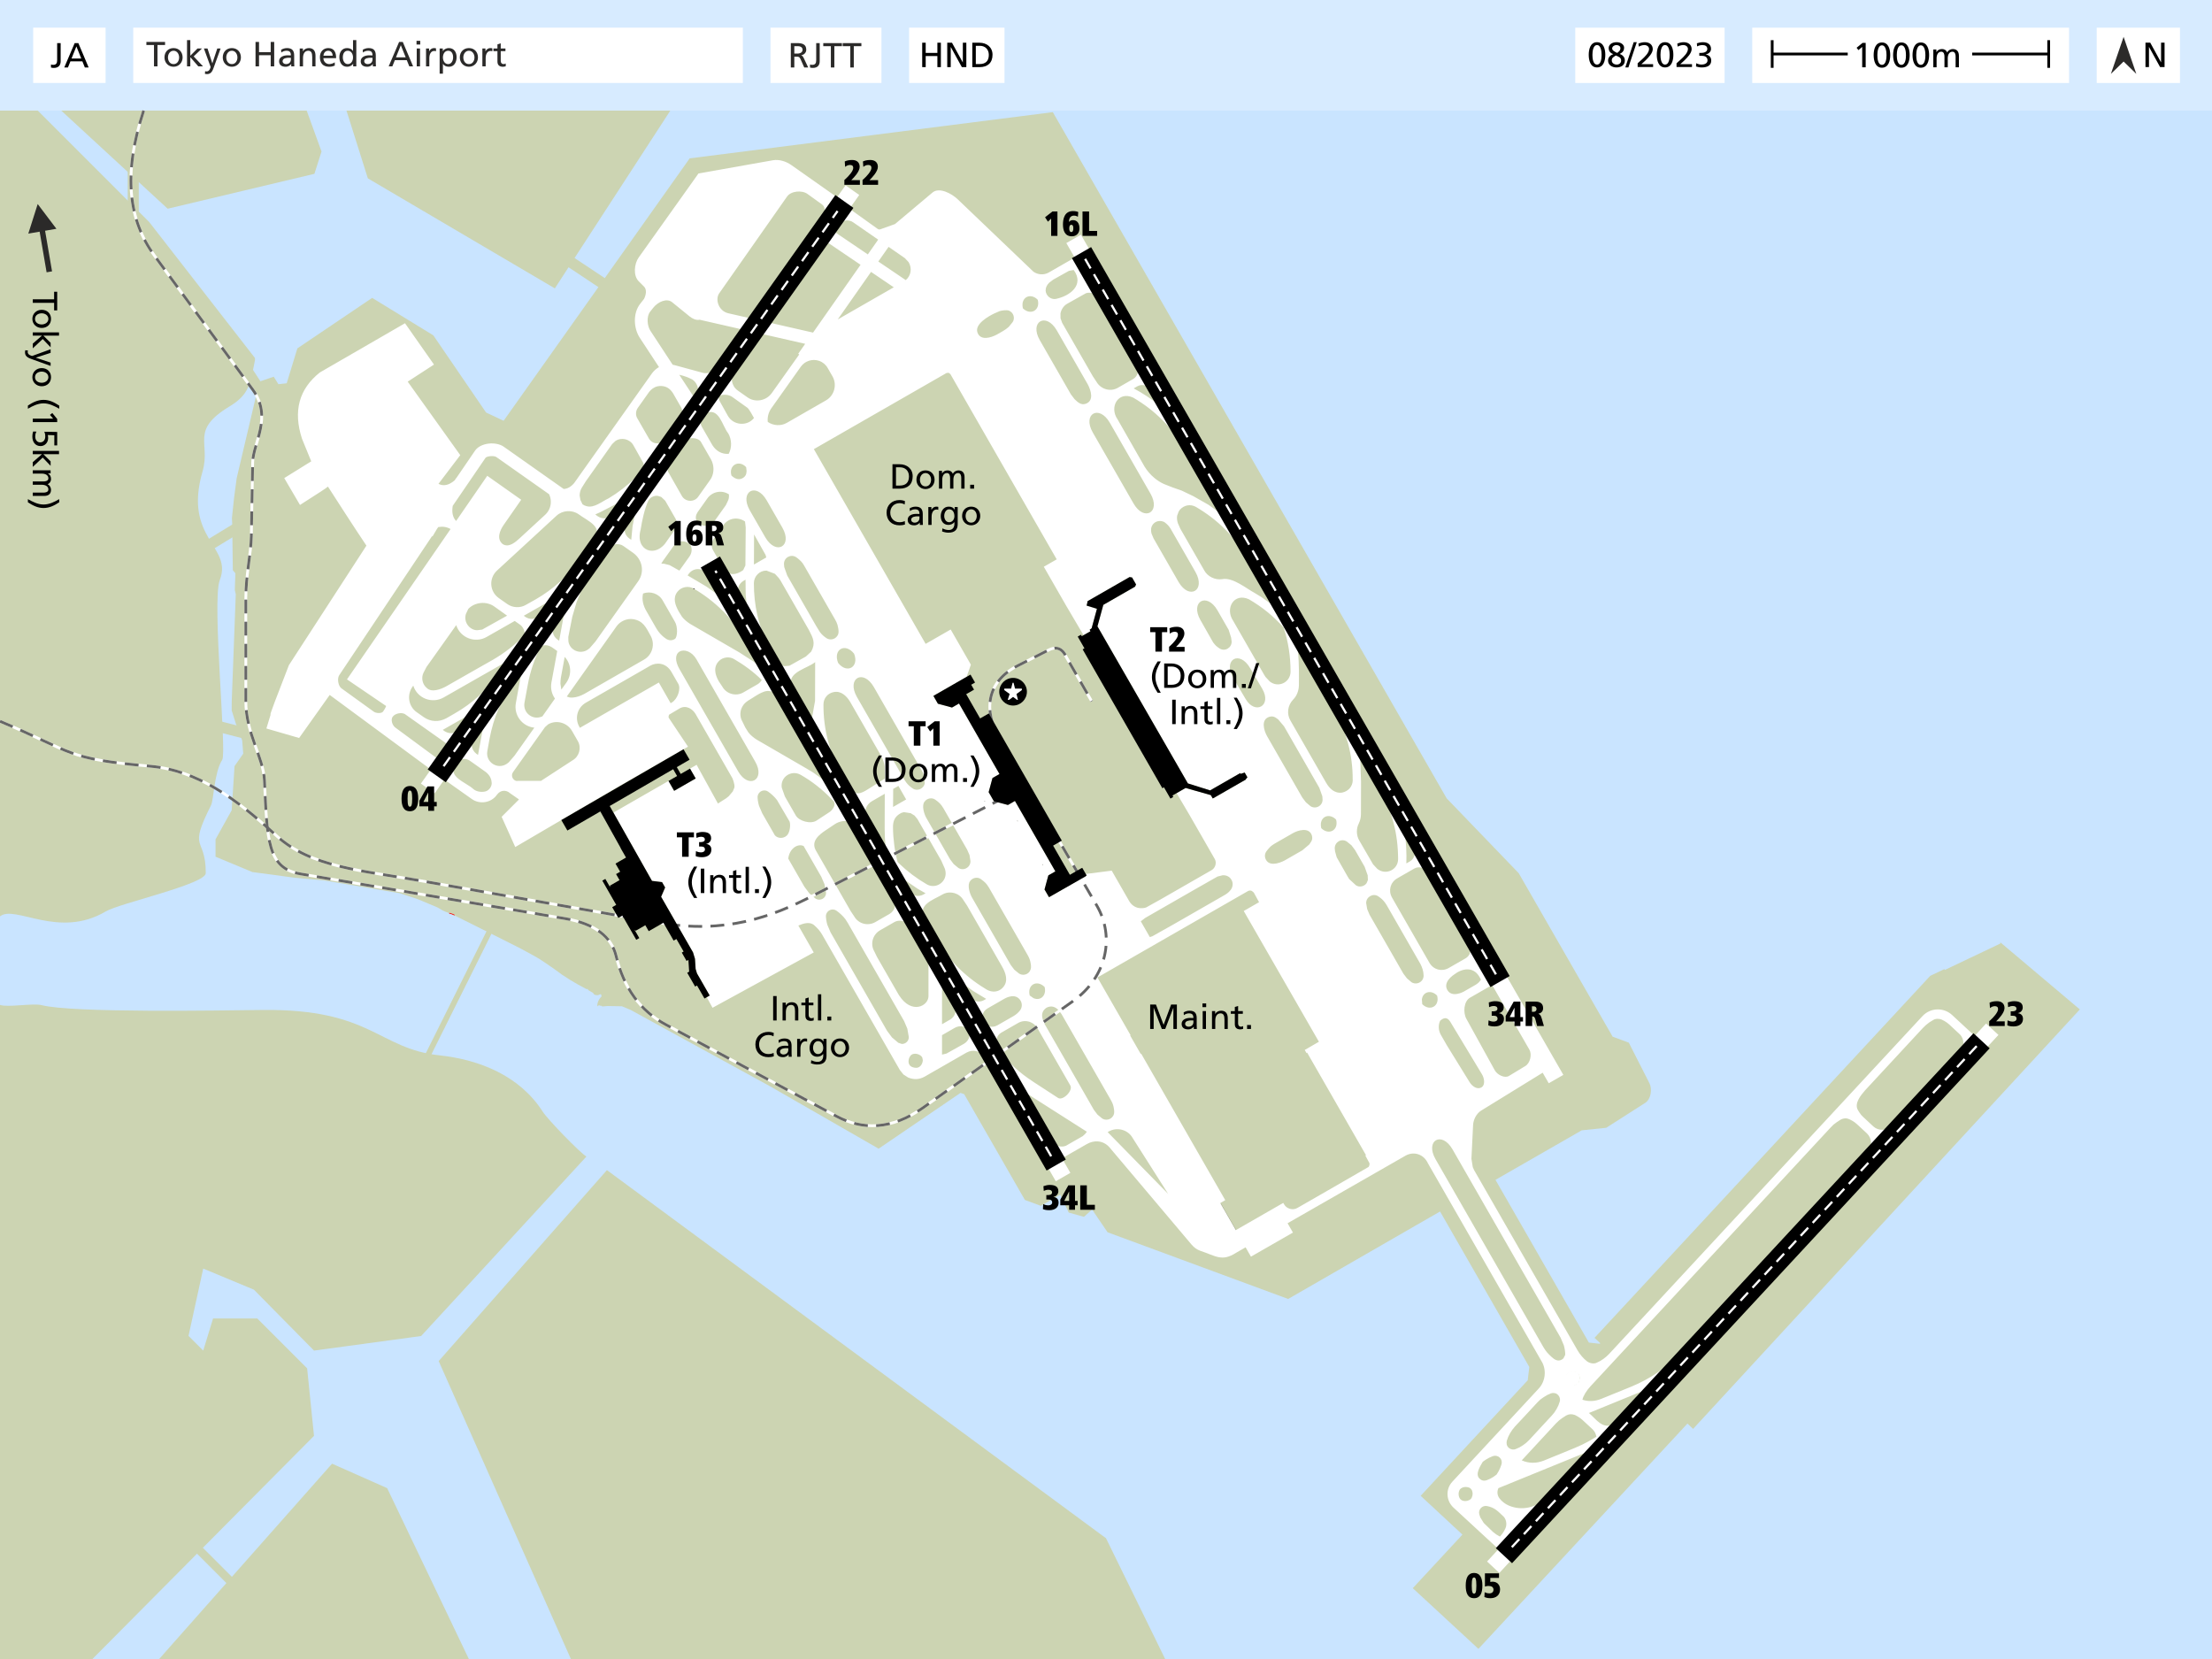 <?xml version="1.0" encoding="UTF-8"?>
<!DOCTYPE svg PUBLIC "-//W3C//DTD SVG 1.1//EN" "http://www.w3.org/Graphics/SVG/1.1/DTD/svg11.dtd">
<!-- Creator: CorelDRAW -->
<svg xmlns="http://www.w3.org/2000/svg" xml:space="preserve" width="400mm" height="300mm" version="1.1" style="shape-rendering:geometricPrecision; text-rendering:geometricPrecision; image-rendering:optimizeQuality; fill-rule:evenodd; clip-rule:evenodd"
viewBox="0 0 40000 30000"
 xmlns:xlink="http://www.w3.org/1999/xlink"
 xmlns:xodm="http://www.corel.com/coreldraw/odm/2003">
 <defs>
  <style type="text/css">
   <![CDATA[
    .str4 {stroke:black;stroke-width:400;stroke-miterlimit:22.926}
    .str3 {stroke:black;stroke-width:50;stroke-miterlimit:22.926}
    .str6 {stroke:white;stroke-width:50;stroke-miterlimit:22.926}
    .str7 {stroke:#666666;stroke-width:50;stroke-miterlimit:22.926;stroke-dasharray:250 150}
    .str5 {stroke:white;stroke-width:40;stroke-miterlimit:22.926;stroke-dasharray:200 120}
    .str1 {stroke:red;stroke-width:12.84;stroke-linecap:round;stroke-linejoin:round;stroke-miterlimit:10}
    .str2 {stroke:#231F20;stroke-width:12.84;stroke-linecap:round;stroke-linejoin:round;stroke-miterlimit:10}
    .str0 {stroke:#00B7F1;stroke-width:7.85;stroke-linecap:round;stroke-linejoin:round;stroke-miterlimit:10}
    .fil3 {fill:none}
    .fil5 {fill:none;fill-rule:nonzero}
    .fil11 {fill:#2B2A29}
    .fil7 {fill:black}
    .fil6 {fill:#231F20}
    .fil1 {fill:#C9E4FF}
    .fil4 {fill:#CCD4B2}
    .fil9 {fill:#D7EBFF}
    .fil0 {fill:white}
    .fil12 {fill:#2B2A29;fill-rule:nonzero}
    .fil10 {fill:black;fill-rule:nonzero}
    .fil2 {fill:#CCD4B2;fill-rule:nonzero}
    .fil8 {fill:white;fill-rule:nonzero}
   ]]>
  </style>
 </defs>
 <g id="Ebene_x0020_1">
  <polygon class="fil0" points="-0,30000 -0,0 40000,0 40000,30000 "/>
  <polygon class="fil1" points="-0,0 40000,0 40000,30000.01 -0,30000.01 "/>
  <path class="fil2" d="M10991.77 18192.12l-103.43 7.68 -8.54 -10.77 -23.66 -2.13 -25.91 -9.8 -18.36 15.08 -4.05 4.61 -5.26 -1.6c-7,-62.77 30.02,-134.38 76.43,-176.19l-2.92 -5.08 -1.7 0.97 -1.9 -3.32 7.17 -10.83 -16.26 -24.32 -49.52 19.44 -36.63 -1.45 -21.29 -5.74 -18.12 -11.99 -11.65 -20.3 -88.52 -52.32 -8.02 -17.75 -7.16 -4.89 -14.53 5.98 -153.12 -82.5 -148.93 -87.32 -146.83 -95.2 -139.36 -101.73 -163.49 -112.44 -101.57 -67.36 -107.32 -61.77 -244.87 -133.19 -477.09 -239.87 -754.1 -375.8 -103.87 -38.01 -57.29 -25.39 -101.05 -58.69 -354.92 -148.44 -324.6 -107.53 -1359.76 -230.04 -540.59 -49.82 -766.08 -103.07 -665.36 -277.15 0 -314.74 291.91 -525.28 51.4 -797.82 157.4 -225.74 -19.64 -242.04 -114.5 -301.5 -74.66 -239.81 1 -166.54 72.96 -1932.9 -17.57 -77.41 10.82 -302.29 -46.68 -53.98 -11.06 -841.59 -4.92 -102.59 38.01 -360.57 47.78 -359.47 344.76 -1462.98 17.93 -66.36 66.87 -224.55 240.52 -81.99 84.52 135.42 149.99 -16.56 193.02 -631.14 1352.52 -913.15 1105.93 677.5 953.7 1395.29 317.46 149.73 3354.88 -4731.77 7.95 -13.52 6568.67 -835.92 7122.05 12408.89 1302.06 1352.21 1699.17 2957.59 292.38 108.04 373.16 734.21c54.62,107.45 26.01,288.72 -75.53,353.64l-706.09 451.41 -442.73 45.86 -1560.09 895.41 1689.01 2942.81 196.72 21.6 9.89 -10.14 -104.94 -96.81 6071.32 -6546.59 255.77 -122.09 6.98 16.09 1006.36 -478.83 -5.1 -12.75 9.41 -3.18 1432.01 1208.14 -6993.7 7585.14 -102.34 -95.95 -3779.71 4073.92 -1187.3 -1097.42 516.58 -556.84 381.51 -412.01 -755.37 -701.34 1936.25 -2089.25 28.29 -240.62 -1613.47 -2811.17 -441.2 253.23 -2305.89 1328.03 -3265.51 -1205.77 -279.27 -410.29 -148.33 130.94 -274.98 -77.23 -153.15 -323.24 -351.43 201.7 -287.9 -106.17 -1098.22 -1913.43 -66.78 -22.31 -1463.95 997.28 -15.94 11.43 -1968.6 -1131.37 -2517.66 -1379.09 -156.45 -65 -254.23 -4.37z"/>
  <polygon class="fil3 str0" points="15787.64,7422.24 15788.35,7419.62 15786.69,7420.57 "/>
  <polygon class="fil4" points="10323.2,30000 21069.73,30000.01 20000,27816.38 10975.11,21159.52 7932.89,24612.86 "/>
  <polygon class="fil4" points="2878.19,30000.01 8478.24,30000.01 7000.92,26910.2 6004.6,26468.03 "/>
  <path class="fil4" d="M-0 30000.01l1671.7 0 4006.52 -4034.93 -124.25 -1221.44 -901.85 -901.86 -798.79 0 -178.37 581.24 -265.84 -265.86 265.84 -1217.23 917.03 381.89 1086.23 1101.2 1937.13 -263.44 2989 -3245.3c-117.86,-71.06 -696.69,-666.24 -790.14,-812.1 -413.6,-645.57 -1135.77,-938.9 -1866.53,-1018.15 -1110.01,-120.38 -1227.89,-842.64 -3197.71,-820.59 -762.92,8.54 -3432.39,56.79 -3997.9,-87.27 -154.82,-39.43 -609.08,45.62 -752.07,-3.91l0 11827.75z"/>
  <path class="fil4" d="M-0 1317.29l0 15253.88c272.22,-217.7 1058.41,417.02 1913.6,-90.41 251.09,-148.99 1807.29,-491.7 1807.29,-691.84 0,-683.71 -330.82,-380.29 94.99,-1226.7 50.86,-101.1 56.54,-594.88 202.67,-822.37 86.7,-134.99 -190.21,-2873.07 -44.2,-3250.38 238.96,-617.49 -666.91,-740.61 -311.37,-1965.77 150.79,-519.6 -231,-739.58 486.11,-1173.37 360.97,-218.35 373.5,-404.71 462.23,-840.15l-1.52 -37.08 -1910.08 -2456.09 -2699.72 -2699.72z"/>
  <polygon class="fil4" points="6651.93,3225.29 10033.16,5214.9 13420.88,0 6188.37,0 6107.71,1500 "/>
  <polygon class="fil2" points="10072.34,4454.25 11090.54,5131.7 10980.38,5298.1 9962.18,4620.65 "/>
  <polygon class="fil2" points="4733.72,7297.03 4216.18,6504.14 4383.36,6395.54 4900.9,7188.43 "/>
  <polygon class="fil2" points="3248.94,10064.83 4506.59,9298.37 4610.49,9468.69 3352.84,10235.15 "/>
  <polygon class="fil2" points="3654.99,12957.55 4635.1,13209.53 4585.88,13402.49 3605.77,13150.51 "/>
  <polygon class="fil2" points="3367.47,27688.04 4416.11,28736.67 4310.05,28842.73 3261.41,27794.1 "/>
  <path class="fil0" d="M18018.9 14501.5c24.72,7.36 -12.68,-3 0,0zm-9770.88 -5080.17c-60.64,-63.78 -81.06,-155.14 -61.23,-274.1l592.77 -868.08c21.05,-30.63 150.07,-44.54 194.84,-15.06l1.73 1.07 953.02 671.68c36.56,75.69 41.95,163.48 14.34,242.93 -16.51,47.55 -44.82,92.09 -85.34,129.3l-457.3 421.26c-75.02,68.87 -199,182.53 -312.44,107.36 -113.64,-96.05 -49.37,-244.72 19.56,-345.4l316.99 -455.33 -613.76 -432.95 -563.18 817.32zm737.79 897.65l1077.58 -993.03c109.49,-100.18 279.57,-110.84 400.83,-25.98 169.93,125.55 461.56,231.71 270.19,470.77l-236.04 332.87c-212.43,298.63 -494.64,554.33 -813.59,736.19l-173.39 97.24c-104.16,62.47 -244.92,55.14 -342.23,-16.69l-150.91 -106.29c-165.93,-119.57 -180.55,-355.15 -32.44,-495.08zm1440.87 568.28c61.48,-163.12 135.09,-322.42 226.54,-470.92 29.23,-47.49 60.28,-93.85 93.35,-138.89l249.67 -351.92c59.76,-91.76 196.42,-113.31 282.81,-47.9l173.66 122.45c165.45,121.26 207.22,346.1 85.82,513.73l-458.44 646.29 -311.8 439.59 -104.1 120.29 -32.58 25.47c-135.37,95.09 -325.9,18.86 -352.97,-145.1l-2.09 -81.84 72.59 -366.86 77.54 -264.39zm1443.56 478.82l-196.32 -342.04c-59.25,-117.04 -63.94,-211.38 -45.3,-290.46 130.83,-51.61 285.42,1.1 354.48,124.02l219.85 383.05c57.51,93.77 47.69,277.53 3.73,311.91 -84.61,55.29 -151.44,10.95 -202.67,-31.13 -42.59,-35 -93.97,-86.01 -133.77,-155.35zm1136.49 581.92c68.39,-66.36 183.48,-79.03 265.24,-31.07 184.41,107.47 350.77,229.31 503.43,379.5 -23.73,35.64 -36.75,51.99 -75.07,76.72l-257.04 147.56c-131.21,77.4 -306.03,30.24 -380.19,-102.57l-58.95 -88.32 -5.97 -8.93c-70.07,-123.22 -105.06,-264.32 8.55,-372.89zm1664.79 1099.27l-345.74 -602.34c-116.51,-250.94 173.27,-327.94 350.15,-428.5 24.12,-13.72 46.13,-27.88 64.73,-42.96l-2.02 701.08 -67.12 372.72zm553.96 965.2c-223.15,-388.22 -337.46,-824.85 -334.8,-1272.63 0.69,-116.25 78.69,-205.94 189.62,-225.58 130.86,-24.97 231.31,74.27 292.91,177.4l560.76 976.95c29.74,57.59 54.97,123.57 62.99,188.1l3.26 223.04 -307.18 193.5c-116.23,73.21 -237.62,139.04 -350.57,-56.95l-116.99 -203.83zm-9295.34 -5213.49c-0.35,-0.54 -0.7,-1.09 -1.05,-1.63 1.29,0 1.64,0.54 1.05,1.63zm10329.59 5135.81l-766.03 -1334.66c-187.11,-335.17 116.16,-508.24 307.72,-176.61l458.31 798.53 404.57 704.89c35.63,64.69 40.61,82.15 54.02,152.9l3.99 85.17c-17.55,98.27 -134.98,148.85 -215.44,94.53 -48.78,-32.93 -83.89,-63.03 -119.8,-110.72l-30.48 -45.27 -96.86 -168.76zm0 -3125.06l-150.43 -262.1 -1091.69 -1902.08 -300.51 -523.58 2399.03 -1376.9 38.14 -3.94 31.01 22.56 1080.1 1881.86 843.29 1469.27 -233.31 133.88 399.93 696.79 318.78 540.94 124.86 -71.66 -14.86 -25.89 35.94 -27.87 96.13 -351.71 -187.29 -58.51 9.54 -35.1 7.69 -41.42 0.88 -3.36c520.6,-298.79 443.72,-254.67 759.16,-435.71l45.18 7.56 72.34 126.17 -17.96 39.74c-351.28,201.62 -142.75,81.93 -574.16,329.54l-106.11 388.35c622.31,1084.26 1209.17,2097.52 1635.25,2839.88l402.14 126.41 36.08 -20.7c0,0.01 198.35,-113.85 507.06,-291.03l7.35 12.82 10.04 -3.21 59.51 -18.85 5.2 -1.51 22.14 38.56 14.51 25.41 12.51 21.81 -3.38 4.12 -23.52 28.73 -3.31 3.97 2.05 3.58c-288.94,165.84 -119.8,68.76 -587.91,337.44l-0.75 -1.3 -10.59 6.08 -34.55 -60.2 -455.53 -129.47 -162.58 93.31 235.61 399.82 451.31 786.33c43.13,69.65 14.9,168.07 -56.25,207.33l-921.4 528.82 -260.65 145.01c-41.39,14.84 -87.97,15.72 -131.21,10.32 -75.77,-13.01 -134.2,-57.78 -173.61,-122.41l-317.67 -553.45 -468.83 59.74 15.79 27.5 -15.25 8.75 1.98 3.44c-2.33,1.34 -555.43,316.5 -666.69,380.36 -1.64,-2.85 4.58,11.71 -82,-139.14 55.88,-205.95 -12.02,43.02 69.21,-254.91l126.77 -72.77c-156.75,-273.11 -347.36,-605.22 -730.77,-1273.24l-126.77 72.76c-150.47,-40.52 -197.07,-52.63 -207.8,-55.17 -7.99,-2.38 -22.49,-6.61 -47.28,-13.75 -50.25,-87.54 -18.49,-32.21 -93.81,-163.45l69.18 -254.97 126.77 -72.76c-380.71,-663.31 -269.84,-470.14 -731.73,-1274.9l-126.77 72.76 -255.07 -68.91c-40.5,-70.57 -80.34,-139.99 -81.31,-141.68 2.81,-1.61 373.13,-214.15 600.67,-344.75l76.91 -219.47 -365.14 -636.16 -453.06 260.03 -478.53 -833.76zm-2829.42 -2164.18c-8.42,4.81 -17.67,9.23 -27.78,13.32 -39.94,13.18 -78.94,5.03 -113.79,-13.32 -22.51,-11.85 -43.29,-27.97 -61.47,-45.34 -56.88,-185.52 133.76,-294.94 265.46,-152.36l8.25 69.33c-1.89,61.63 -23.08,101.19 -70.67,128.37zm-567.96 0c-7.28,13.63 -15.58,26.75 -24.91,39.24l-210.13 295.61c-70.8,107.97 -236.81,97.52 -297.53,-13.17l-183.12 -321.68 -65.91 -115.79c-26.35,-64.78 -1.81,-149.24 36.63,-203.31l241.44 -339.5c61.38,-86.36 264.84,-86.14 317.26,5.42l181.07 315.51c56.98,101.97 60.45,234.24 5.2,337.67zm-1380.53 0c-144.65,139.77 -305.83,265.06 -477.01,366.6 -117.03,52.37 -261.7,183.14 -400.58,140.22l-36.54 -12.69 -34.38 -20.72 -37.4 -77.21 -14.44 -83.65c4.99,-117.76 56.61,-157.69 114.6,-258.77l38.03 -53.78 434.61 -614.53 59.73 -56.65c106.07,-71.41 259.68,-37.78 324.51,76.17l182.65 325.88 7.61 71.9 -6.76 35.27c-49.02,55.68 -100.68,109.83 -154.63,161.96zm-1035.19 0l-63.73 89.85c-64.05,74.5 -126.98,104.24 -189.88,106.55l-1085.32 -764.93c-0.87,-0.87 -1.93,-1.52 -3.02,-2.06 -67.43,-46.03 -169.98,-63.74 -264.23,-53.67 -99.32,10.61 -197.12,52.64 -248.67,125.78l-334.98 490.58c-0.82,-3.48 -33.01,46.93 -36.97,50.25 -108.03,90.72 -201.81,106.95 -290.72,61.53 262.64,-345.74 393.96,-518.61 393.96,-518.61 -633.59,-886.24 -950.39,-1329.36 -950.39,-1329.36 316.79,-205.79 475.19,-308.68 475.19,-308.68 -349.29,-498.21 -523.93,-747.31 -523.93,-747.31 -1026.2,592.98 -1539.3,889.47 -1539.3,889.47 -377.94,299.69 -485.86,699.1 -323.76,1198.25 111.52,272.91 167.28,409.37 167.28,409.37 -325.27,201.99 -487.91,302.99 -487.91,302.99 189.75,323.85 284.63,485.77 284.63,485.77 324.06,-207.08 497.43,-317.86 505.26,-332.34 454.41,707.96 692.55,1063.9 696.04,1067.85l-1401.7 2161.5c-230.83,590.76 -342.29,888.09 -334.43,892.08l3.8 2.3 -76.54 250.85c394.73,114.4 592.1,171.6 592.1,171.6l552.81 -778.26 1829.24 1349 -180.29 254.01 249.08 175.58 174.49 -248.18 495.46 350.4c145.84,105.32 356.95,70.31 458.19,-78.97l4.07 -4.64c59.21,-77.21 159.7,-85.2 230.9,-20.33l162.02 112.81 -313.95 313.95 246.16 546.77 833.16 -488.01 1033.8 -605.54 1175.76 -674.82 81.31 -46.67 -346.1 -518.09 -7.02 -20.08 9.2 -38.96 191.02 -114.09c118,-67.73 236.22,7.17 291.7,103.85 0,0 706.12,1230.63 661.79,1153.37 0.59,1 48.9,107.51 38.56,172.42l-28.43 69.72 -73.67 87.24 -47.41 38.11 -148.43 94.41 -2.88 -5.04 -382.82 -694.75 -119.18 68.45 102.42 178.33 -389.47 223.68 -102.42 -178.33 -995.86 571.94 697.64 1234.88 181.62 22.14 55.76 97.15 -72.44 168.08 577.09 1005.49 35.12 116.51 11.82 183.1 24.72 80.67 229.52 399.9 -53.26 30.57 105.01 190.75 1830.16 -1000.01 -278.08 -486.5c87.9,-38.29 208.2,-77.79 288.64,-4.08 65.26,60.51 93.13,88.84 140.37,166.08l1393.42 2427.79 12.83 22.35 63.85 79.92 86.05 56.1c104.85,40.42 199.07,38.39 298.54,-16.57l760.78 -436.63c116.6,-63.49 258.8,-27.2 325.22,89.16l1285.16 2239.19 263.78 -151.4 -151.06 -263.21 448.39 -257.31c64.72,-37.25 133.89,-53.46 200.01,-48.47 79.01,5.96 153.66,42.21 211.15,109.02 0.76,0.88 1.51,1.76 2.26,2.65l1482.02 1755.94 28.7 29.71c3.26,3.12 6.53,6.16 9.82,9.12l25.61 21.22c5.68,4.3 11.46,8.4 17.4,12.34l21.19 12.99c6.82,3.86 13.87,7.54 21.19,11.06l34.35 14.69c281.55,93.54 387.23,201.36 647,34.72l170.73 -97.98 96.84 168.72 759.15 -435.71 -96.87 -168.73 2134.61 -1222.91c154.55,-84.34 330.05,-21.6 403.17,138.66l2053.15 3577.26c97.52,155.8 73.18,371.36 -55.33,502.83l-1556.2 1678.27c-124.49,135.11 -113.63,340.48 17.68,465.53l816.92 753.74 -206.41 223.75 222.07 206.78 206.42 -223.77 8612.41 -9281.55 206.38 -223.93 -223.81 -205.72 -206.38 223.87 -408.08 -378.26c-155.34,-142.02 -391.98,-133.72 -536.5,20.8l-5669.08 6111.61 -48.11 45.54 -50.89 40.54 -55.56 36.27 -57.72 28.75c-54.65,32.35 -132.6,16.29 -181.77,-19.12 -14.37,-11.29 -28.18,-23.14 -41.44,-35.48l-7.19 -6.16 -8.21 -8.64c-9.78,-9.7 -19.25,-19.68 -28.43,-29.92l-8.87 -9.33 -9.76 -12.3c-6.67,-8.05 -13.18,-16.25 -19.52,-24.59l-11.08 -13.95 -7.87 -12.01c-9.89,-14.13 -19.37,-28.61 -28.44,-43.39l-1872.05 -3261.67 -25.01 -55.24 -24.71 -151.66 29.89 -608.41c4.9,-100.04 60.67,-210.21 145.95,-262.73l1112.6 -685.31 109.92 190.75 263.82 -151.39 -2320.87 -4037.36 -3876.69 -6754.45 -2526.18 -4401.41 -263.8 151.4 151.1 263.26 -469.48 269.45c-86.76,49.32 -194.43,42 -275.84,-14.44l-1369.86 -1309.42c-113.83,-108.81 -335.75,-223.87 -456.26,-122.54l-677.76 569.89 -255.97 91.48c-20.11,6.95 -32.73,10.55 -55.12,-2.06l-511.84 -366.48 176.2 -249.14 -248.14 -173.87 -153.11 215.65 -827.79 -582.95c-93.37,-65.76 -219.14,-106.15 -331.58,-86.22l-1346.23 238.74 -1080.95 1518.65c-83.31,117.05 -101.59,329.46 0,431.05l96.15 96.16c52.47,52.47 38.09,146.66 0.01,222.61l-71.12 90.83c-131.33,167.74 -118.46,440.55 -5.84,612.23l347.67 529.9c-48.35,27.11 -91.55,65.12 -126.55,112.61l-1343.91 1894.62zm5813.1 10216.46l-16.01 -5.39 -113.64 -96.26 -88.85 -119.5 -1021.74 -1780.17 -59.34 -138.71c-12.28,-42 -32.16,-137.48 -22.5,-179.97 18.58,-81.74 115.3,-123.33 186.03,-75.38 55.4,37.56 122.77,100.08 162.38,153.5l41.13 63.95 932.54 1624.79 89.18 155.38 58.39 136.99 25.76 146.73c6.93,71.41 -54.92,132.38 -125.32,130.19l-48.01 -16.15zm0 -860.55c-5.54,-8.56 -11.02,-17.42 -16.46,-26.6l-382.37 -666.2 -51.26 -105.17c-77.66,-133.69 -28.48,-302.64 103.19,-380.02l257.08 -147.53c28.68,-16.18 59.35,-24.79 89.82,-26.46 73.69,-4.02 146.22,32.61 186.61,101.14l343.52 598.5 -0.01 664.15c0,179.68 -304.56,336.92 -530.12,-11.81zm0 -2384.98c-9.56,-9.2 -19.05,-18.47 -28.45,-27.8 -52.06,-194.05 -80.94,-417.64 -83.12,-618.58 -2.11,-102.56 20.67,-175.28 90.16,-231.47 6.7,-5.43 13.83,-10.69 21.41,-15.81 11.87,-8.02 24.86,-15.68 39.04,-23.04l46.38 -13.26 123.3 19.03 69.61 43.06 52.52 64.07 430.94 750.83 67.07 152.21 9.76 48.3c14.67,108.72 -47.71,200.02 -134.56,238.6 -63.08,27.99 -139.05,28.18 -207.86,-12.94 -178.94,-103.24 -347.2,-229.89 -496.2,-373.2zm0 -1087.2l-110.24 63.26 1.99 -326.07 94.31 -54.5 13.94 24.29 126.5 220.42 -126.5 72.6zm-10126.17 -2318.53l1672.54 -2505.99 21.81 -15.28 72.71 -123.14 24.1 -35.29c83.44,-14.23 157.72,-2.22 222.88,36.01l-1873.18 2718.48 708.21 481.46c-13.92,37.68 -35.97,72.9 -54.9,99.73 -27.96,39.64 -128.03,32.04 -167.38,3.65l-587.81 -424.22c-52.75,-38.07 -80.8,-168.79 -38.98,-235.41zm1578.1 -148.77l538.38 -757.65c71.92,229.65 340.93,332.97 549.73,213.88l508.16 -289.41 94.63 66.86c53.74,35 94.22,121.32 83.74,185.18 -161.57,174.86 -370.76,333.23 -576.55,452.06l-318.82 180.71 -531.93 303.1c-88.91,46.71 -252.33,111.69 -340.72,25.02 -79.15,-64.01 -105.5,-181.35 -60.95,-274.52l54.33 -105.23zm311.33 550.35l641.7 -366.1 525.13 -299.11 -156.88 220.19c-212.83,300.14 -492.24,552.65 -811.9,735.17l-150.52 86.38c-130.78,71.14 -283.68,66.33 -406.96,-19.92l-128.21 -90.18c-148.66,-104.66 -181.51,-309.15 -78.28,-457.56l16.18 -22.73c71.62,229.98 339.19,333.64 549.74,213.86zm830.87 738.93c73.07,-375.85 207.27,-696.19 427.28,-1010.16l155.16 -219.14 -107.9 591.31c-40.58,217.91 113.78,423.3 334.12,445.32l-358.76 506.48 -104.01 120.3 -34.39 26.43c-167.68,112.72 -388.01,-28.31 -353.22,-227.9l41.72 -232.64zm423.11 611.79l577.99 -814.01 56.41 -50.33c150.97,-87.25 344.96,-31.2 431.78,117.85l106.52 185.6c68.11,118.67 25.11,277.27 -93.79,345.51l-571.87 372.37 -401.29 0 -42.77 2.38c-65.14,-11.97 -108.2,-94.09 -62.98,-159.37zm-1956.68 -1051.14l787.97 557.67 -183.96 259.17 -776.71 -572.8c-53.68,-39.58 -85.85,-139.98 -47.33,-194.42 43.43,-61.36 157.19,-83.99 220.03,-49.62zm2151.66 -1777.23l492.87 -280.65 -180.31 253.8c-73.66,104.48 -217.33,111.53 -312.56,26.85zm560.1 149.62l180.24 -253.8 -101.19 556.09 -29.88 -20.93c-93.4,-66.14 -114.05,-187.37 -49.17,-281.36zm535.04 861.62l580.3 -817.67c63.64,-94.31 192.19,-149.34 299.82,-131.66 181.72,28.09 233.91,146.47 316.2,296.35 86.28,152.23 37.02,345.98 -116.81,434.91l-94.66 54.34 -989.03 567.66c-66.76,35.16 -134.41,59.59 -210.23,64.58 -44.55,2.93 -64.59,-3.74 -103.27,-19.32l317.68 -449.19zm1060.38 -32.13l130.4 -75.4c110.54,-63.43 284.55,-60.56 384.68,113.9l123.39 214.23c50.81,88.47 -13,276.91 -117.95,337.16l-20.86 12.01 -213.48 -373.54 -297.85 170.94 -1129.1 648.06 -11.65 -20.28c-86.71,-153.25 -34.7,-344.38 117.73,-433.24l1034.69 -593.84zm1721.47 1836.14l-1063.54 -1853.08c-83.12,-144.83 -77.96,-267.7 3.63,-314.52 81.59,-46.84 222.17,-4.63 306.12,141.71l1061.43 1849.31c190.68,332.22 -121.18,501.46 -307.64,176.58zm787.68 293.81c-30.17,-191.24 172.18,-328.78 342.13,-232.29 200.44,114.04 388.31,261.86 552.25,431.25l49.17 52.23c37.17,64.89 -25.91,154.56 -79.76,189.85l-233.93 153.34c-107.79,70.65 -317.48,9.7 -375.94,-91.31l-197.32 -343.8 -56.6 -159.27zm-434.73 145.19c18.59,-81.72 115.31,-123.31 186.03,-75.38 55.41,37.56 122.8,100.1 162.4,153.52l228.63 390.66c21.18,67.4 3.07,201.52 -51.05,251.73 -65.51,60.8 -164.9,52.75 -215.85,-4.05l-228.32 -397.81 -59.32 -138.72c-12.28,-42 -32.18,-137.46 -22.52,-179.95zm552.28 1138.33c17.35,-170.07 160.05,-281.47 277.73,-228.81l319.77 557.13 59.35 138.68 25.73 146.7c6.29,93.86 -96.82,163.73 -189.32,108.67l-113.62 -96.26 -89.84 -121.18 -289.8 -504.93zm675.14 -512l173.44 -115.96c58.58,-39.17 218.39,-95.52 278.07,-1.11 8.43,14.19 16.7,28.43 24.77,42.74l754.1 1310.21c55.76,102.94 25.21,215.38 -74.98,276.33l-257.08 147.55c-134.12,75.55 -303.35,31.87 -380.19,-102.57l-64.98 -97.39 -628.58 -1095.19c-96.88,-169.04 63.32,-289.65 175.43,-364.61zm-1397.03 -1771.73l-55.72 -89.14 -51.24 -105.13c-41.55,-69.71 -47.72,-157.58 -19.37,-233.48 20.23,-48.1 43.12,-83.31 83.24,-117.28l39.31 -29.32c83.79,-47.5 177.42,-120.1 269.51,-154.34 66.7,-28.87 135.84,-28.13 198.67,13.81 58.44,39.01 78.08,89.87 115.69,155.41l840.61 1464.63 -245.71 -177.52 -130.03 -77.97 -896.23 -519.68c-52.12,-32.86 -111.25,-81.28 -148.73,-129.99zm2140.5 1548.26c-71.93,-125.85 8.5,-253.62 89.07,-300.18l237.53 -137.25 -1.93 619.32 4.5 188.04 17.58 187.33 -193.63 -290.47 -153.12 -266.79zm-7204.64 -3780.94c120.89,-126.19 333.02,-144.26 473.47,-40.64l228.21 162.85 -450.83 252.03 -90.18 11.38c-127.84,0.19 -251.11,-136.19 -204.35,-293.18l43.68 -92.44zm1076.15 1369.84c42.62,-237.58 124.01,-477.7 233.92,-692.79 76.13,-33.99 133.84,-24.25 203.47,17.82l94.58 66.86 -105.52 572.03c-17.43,99.63 4.83,206.11 64.48,288.28l-227.14 321c-170.54,79.6 -354.47,-59.09 -324.62,-244.47l60.83 -328.73zm592.02 -72.84l6.44 -55.2 68.67 -373.76c120.45,130.34 130.57,318.45 30.74,464.68l-91.43 126.52 -16.54 -107.12 2.12 -55.12zm-2129.78 890.45l492.76 -280.63 -179.14 255.4c-85.67,105.78 -211.66,112.3 -313.62,25.23zm560.03 149.58l180.24 -253.7 -102.84 557.02 -30.01 -20.88c-90.21,-69.29 -112.67,-188 -47.39,-282.44zm219.79 614.17c32.76,26.02 64.94,62.61 82.5,100.68l14.64 40.94 6.86 43.22c11.1,67.9 -47.25,151.97 -116.31,165.45 -65.04,16.3 -155.83,4.55 -209.13,-39.26 -139.42,-132.33 -498.96,-224.1 -317.57,-474.98 58.79,-79.35 164.27,-98.88 247.19,-43.23l291.82 207.18zm3694.76 -2679.16c-52.19,-32.89 -111.19,-81.19 -148.72,-129.97l-61.58 -99.3c-59.69,-111.61 -109.44,-238.99 -21.54,-351 66.38,-89.52 198.79,-115.73 294.26,-59.05 386.13,223.65 711.61,546.27 933.53,933.59l275.03 479.18 -118.47 -87.81 -256.27 -165.9 -896.24 -519.74zm-414.6 -1509.54c-205.18,337.77 -588.85,185.7 -481.65,-196.85 24.83,-163.02 70.85,-373.31 138.01,-523.37 34.02,-58.44 103.11,-94.4 170.5,-86.66l63.09 19.85 72.76 68.21 187.88 327.36c32.18,60.37 31.21,134.65 -9.22,191.44l-141.37 200.02zm-81.75 374.49l198.11 -277.52c78.07,-106.01 227.34,-108.21 309.58,-4.98 24.93,68.51 17.82,134.06 -22.95,194.92l-184.42 258.37 -175.8 -98.77 -100.07 -25.5 -50.73 -2.26 26.28 -44.26zm1098.46 132.15l-185.9 -323.94c-40.93,-62.11 -33.11,-157.83 10.47,-216.84l174.65 -243.84c88.95,-130.3 264.18,-154.08 390.05,-64.59l12.17 107.38 -5.58 687.39 -39.76 83.38c-121.58,91.3 -265.54,110.51 -356.1,-28.94zm549.13 263.57c2.43,-124.48 102.7,-226.98 228.17,-225.18l152.58 58.29 71.58 77.79 30.52 45.32 509.38 887.53c1.67,3.21 3.34,6.44 4.99,9.61 72.58,139.63 124.3,233.92 38.47,387.2l-95.4 88.4 -297.78 166.42 -87.74 7.73 -42.53 -11.46 -256.27 -364.37c-173.35,-348.29 -257.69,-738.58 -255.97,-1127.28zm-2254.88 -807.61c-89.68,-62.4 -111.15,-193.39 -47.47,-282.37l165.85 -231.98 -57.37 295.42 -23.7 244.58 -37.31 -25.65zm2858.16 672.22l-54.04 -152.96 -4.83 -55.47c-2.89,-114.3 120.85,-185.3 218.08,-125.18 39.71,27.26 91.4,71.93 119.74,110.75l28.76 46.24 524.49 913.83c47.27,82.35 75.66,121.64 90.32,216.13 5.68,36.61 10.93,79.02 -4,114.48l-15.9 27.03c-42.26,61.31 -129.13,78.36 -191.56,38.18 -48.82,-32.97 -83.87,-62.97 -119.81,-110.72l-66.75 -108.48 -524.5 -913.83zm-1801.61 -2.26l21.05 -30.03c91.11,-120.13 264.3,-110.92 342.11,16.74l223.72 389.76 -246.4 -174.9 -340.48 -201.57zm-1314.5 -1280.18l128.97 -80.68 -180.29 253.77c-83.36,111.07 -209.67,89 -303.55,3.71l87.69 -39.14 267.18 -137.66zm2513.91 1083.04l2.39 -544.21 207.73 369.76 13.08 46.37 -223.2 128.08zm-844.4 -1193.28c89.05,-126.29 262.99,-161.97 392.84,-75.21 0.29,45.58 2.54,53.78 -11.68,100.97l-43.68 92.35 -205.3 288.33c-79.63,114.14 -237.75,112.48 -326.08,7.63 -20.36,-65.82 -17.45,-109.62 20.11,-168.58l173.79 -245.49zm766.77 208.18c-187.1,-335.13 116.17,-508.17 307.71,-176.62l284.73 496.09c189.69,332.66 -112.72,507.22 -307.72,176.62l-284.72 -496.09zm1599.46 2763.1c-95.05,-242.64 127.39,-370.42 289.06,-165.91 96.99,241.53 -129.61,371.43 -289.06,165.91zm-1642.97 -959.25l-142.37 -248.06c-56.76,-98.03 -20.84,-220.82 75.17,-276.4l36.34 -20.86 3.26 273.99 27.6 271.33zm1541.26 -4222.49c87.28,151.61 34.66,349 -118.45,435.86l-706.67 405.61c-104.69,60.94 -246.54,53.43 -344.89,-17.42 -10.14,-87.28 14.52,-173.12 63.76,-245.18l534.29 -753.08c36.56,-50.67 84.87,-85.35 137.5,-104.29l2.84 1.98 2.73 -3.9c123.78,-41.71 269.73,2.66 342.67,130.23l86.22 150.19zm5180.72 1840.52l-474.56 -826.83c-189.39,-333.33 113.93,-507.67 307.67,-176.58l273.59 476.74 302.29 526.67 163.01 284.02c188.53,333.93 -115.77,508.41 -307.64,176.58l-264.36 -460.6zm643.61 0c-71.21,-58.73 -132.69,-129.64 -180.57,-207.48l-488.42 -854.77c-156.07,-224.88 13.3,-517.37 282.37,-393.09 193.52,112.13 373.43,249.71 531.21,408.47 27.7,27.46 54.29,55.19 79.86,83.22 269.15,295.2 424.12,623.16 600.59,963.65 112.33,216.73 233.38,438.54 398.13,660.21l-244.75 -175.83 -276.89 -157.33 -210.77 -101.06 -162.96 -56.83 -159.92 -63.03c-60.06,-27.72 -116.5,-63.75 -167.88,-106.13zm-5316.33 -3857.15l-859.12 1226.07 -801.41 -182.75 1038.94 -1464.38 621.59 421.06zm-653.19 -899.35l-1327.42 1869.68 -411.21 -93.77c-176.99,-40.88 -240.65,-251.97 -164.89,-360.02l1227.63 -1750.89c71.18,-101.52 268.43,-119.49 368.97,-46.96l264.98 191.19c50.94,36.74 60.43,119.89 41.94,190.77zm-2754.66 1575.55l318.31 258.63c48.71,39.57 117.68,72.38 178.91,58.62l786.31 179.3 -493.87 695.62c-53.1,76.2 -144.32,106.92 -234.33,85.12l-507.52 -138.25c-12.59,-3.38 -25.19,-6.09 -37.76,-8.19l-402.07 -612.81c-59.98,-91.43 -73.34,-259.18 -5.84,-345.39l53.75 -68.64c91.77,-117.21 251.11,-179.56 344.11,-104.01zm2298.44 945.3l-495.27 697c-100.54,142.42 -301.92,179.14 -444.29,75.58l-173.61 -122.4c-111.69,-78.9 -140.38,-239.19 -60.18,-351.34l478.6 -674.58 802.94 183.1 -126.18 180.07 17.99 12.57zm1710.01 -1214.67l-1013.6 581.73 602.67 -860.08 410.93 278.35zm-469.16 -594.41l-620.48 -420.3 77.5 -109.23c66.54,-88.07 192.16,-115.74 282.65,-47.83l447.54 310.18 -187.21 267.18zm685.98 464.67l-496.31 -336.19 185.81 -265.18 293.66 203.53 68.65 72.75c65.85,113.58 43.09,244.65 -51.81,325.09zm-4096.01 1711.66c84.99,17.75 167.3,50.39 233.84,84.02 81.49,51.52 121.49,155.78 104.88,249.39 -23.79,27.44 -52.53,46.15 -83,56.34l-255.72 -389.75zm-393.68 208.67l45.96 -6.13c105.73,-1.27 172.79,38.89 231.4,125.1l149.15 259.86c32.05,60.46 31.29,134.66 -9.18,191.49l-274.88 386.56c-70.08,97.31 -227.96,107.5 -298.54,-14.89l-207.22 -361.08c-36.39,-56.74 -31.25,-136.14 7.5,-190.49l206.16 -291.03c37.92,-46.96 90.06,-86.05 149.65,-99.39zm1361.59 198.86l266.47 190.2c36.97,34.53 92.84,142.04 116.98,184.1 -123.44,155.95 -373.5,133.81 -471.81,-38.72l-156.42 -280.4 -10.42 -76.92c79.16,-38.69 184.91,-32.39 255.2,21.74zm-495.11 288.66c250.05,-118.51 303.73,229.61 412.37,362.15 64.96,112.1 70.02,256.87 8.91,371.84 -125.01,8.53 -226.97,-51 -293.34,-154.71l-193.7 -337.44c-17.09,-34.01 -24.49,-62.23 -21.34,-99.92 4.13,-49.36 22.74,-89.06 60.28,-122.1l26.82 -19.82zm6673.9 -257.11l-65.09 -85.98 -562.66 -980.36c-190.36,-334.33 113.7,-508.84 307.62,-176.59l562.69 980.38c55.54,107.45 116.19,294.26 -40.4,348.48 -86.96,28.25 -144.62,-30.92 -202.16,-85.93zm-939.56 -1683.78l0.25 -42.71c19.58,-148.81 175.59,-174.64 275.45,-68.35 50.02,189.2 -130.35,289.97 -268.77,154.25l-6.93 -43.19zm599.54 -126.51c-91.83,13.51 -175.91,-60.01 -181.48,-151.5 0.65,-59 23.37,-100.92 64.46,-142.44l75.35 -56.68 282.51 -157.77 85.61 -15.4c197.83,270.36 -68.02,472 -326.45,523.79zm-1065.77 645.39c-106.99,56.3 -295.01,114.85 -348.78,-39.82 -52.8,-152.87 203.98,-295.1 304.38,-342.92l98.77 -43.26c41.12,-11.33 126.08,-25.16 168.93,-7.27l27.09 15.87c60.92,41.15 79.53,131.88 36.18,192.37l-68.57 84.18c-59.13,55.82 -147.06,100.12 -218,140.85zm1182.7 -214.4l-29.11 -82.07 -0.6 -87.13c13.05,-70.97 59.26,-141.41 123.59,-176.33l338.42 -189.74c43.81,-14.52 94.54,-10.97 135.84,9.5 35.78,17.73 53.79,37.26 73.76,69.87l706.93 1231.7 15.81 31.34c26.49,80.09 -7.12,165.72 -79.8,209.55l-280.66 161.08c-134.88,75.36 -307.31,22.5 -383.44,-111.9l-64.86 -97.35 -555.88 -968.52zm1760.45 1492.97c-142.49,-114 -304.83,-220.5 -466.05,-306.75l65.97 -37.89c80.58,-46.93 198.1,-19.58 240.29,66.2l159.79 278.44zm-5178.66 89.73l-0.7 2.6 -0.97 -1.66 1.67 -0.94zm6702.33 9053.9l1359.48 2364.66 -256.42 148.33 32.46 56.55 11.79 -6.76 1063.36 1852.73 -11.78 6.77 74.98 138.62c3.64,19.91 -2.87,53.1 -17.1,68.09l-739.53 426.68 -546.11 313.45c-80.96,49.69 -196.32,17.62 -241.94,-65.19l-14.54 -25.31 -853.81 490.05 -1.61 0.93 -2.2 1.26 -281.27 -490.03 90.09 -51.71 -1520.62 -2649.39 -8.18 4.68 -191.05 -332.87 8.18 -4.69 -599.66 -1044.75 2723.69 -1563.24c23.77,-11.13 44.63,-12.07 68.84,-1.41l34.84 29.38 95.37 174.02 -277.26 159.15zm-3565.86 1748.29c83.84,-40.83 152.04,-20.11 215.33,42.37l56.68 75.21 891.9 1554.01c30.69,55.71 43.77,88.99 54.07,152.94 5.8,36.05 10.75,79.59 -3.99,114.52l-15.95 27c-42.19,61.34 -129.09,78.39 -191.53,38.15l-85.16 -69.91 -65.14 -86.09 -891.92 -1554 -34.68 -87.84c-24.71,-86.12 -5.02,-155.2 70.39,-206.36zm-480.72 51.54c-35.1,43.26 -70.24,74.02 -118.63,101.78l-294.53 169.03c-208.17,107.34 -376.39,-183.19 -176.25,-307.07l294.53 -169.05c53.42,-30.68 84.45,-43.48 146.75,-52.79 142.51,-16 234.23,144.42 148.13,258.1zm-1177.87 312.71c89.28,-50.69 189.54,-30.21 257.39,45.18 28.83,96.96 -3.13,191.5 -91.82,243.32l-316.47 177.2 -80.5 18.85 0 -351.72 231.4 -132.83zm1623.37 -738.81c39.23,145.48 -66.4,259.8 -200.67,202.6l-68.11 -48.34c-49.88,-191.16 127.89,-293.27 268.78,-154.26zm-1093.26 237.11c-94.27,56.29 -223.43,18.22 -276.58,-74.53l-142.39 -248.06 222.05 159.7 234.09 141.56 -37.17 21.33zm-540.36 76.87c54.77,98.08 22.16,219.51 -75.02,276.32l-146.13 83.88 0 -745.5 221.15 385.3zm2398.17 2304.33c-18.46,27.97 -43.17,54.52 -74.91,79.2l-300.93 172.69c-83.45,37.09 -188.44,8.69 -241.95,-65.19l-524.78 -914.35 1142.57 727.65zm-1027.99 -1984.85c59.84,24.01 98.07,55.41 132.79,110l596.58 1039.44c52.4,91.32 -135.12,280.79 -223.34,223.34l-443.98 -289.18c-256.15,-166.83 -484.7,-363.15 -648.45,-648.47 -47.57,-84.08 -17.65,-193.26 65.78,-241.72l307.7 -176.62c66.63,-37.49 141.28,-42.25 212.92,-16.79zm3204.69 -2115.21l-591.68 339.58 -399.26 224.7 -47.1 15.8 -163.71 -285.19 79.45 -61.26 945.07 -542.43 362.79 -205.97 90.35 -22.69c62.53,-6.78 131.35,23.15 160.83,80.41l0.97 1.66c34.56,54.32 25.7,128.88 -11.72,179.46 -35.57,44.34 -58.77,63.86 -106.43,92.48l-319.56 183.45zm-3946.33 -312.55l699.27 1218.36c30.05,54.57 45.33,91.84 54.99,154.58 8.99,58.42 10.05,91.74 -19.9,141.5 -43.5,62.88 -130.26,77.38 -192.54,36.52l-84.24 -68.39 -66.02 -87.6 -699.29 -1218.34c-39.68,-67.52 -91.61,-227.34 -33.39,-297.09 41.3,-60.96 132.23,-79.69 192.59,-36.57 73.73,54.32 100.75,77.12 148.53,157.03zm-826.41 114c131.07,-63.35 289.96,-16.38 364.35,110.85l64.88 97.34 630.47 1098.48c67.48,114.51 123.35,269.51 18.99,381.58 -22.89,25.65 -49.01,44.55 -77.01,57.03 -65.33,29.12 -140.96,23.35 -210.24,-13.15l-45.28 -27.86c-364.66,-222.35 -671.49,-532.94 -883.02,-904.19l-211.13 -367.82c-113.48,-246.14 164.89,-325.31 332.07,-423.94 5.25,-2.97 10.54,-5.72 15.92,-8.32zm-596.69 2928.12c54.95,-76.22 188.11,-32.26 216.31,28.35l9.68 48.24c-2.28,60.53 -40.86,128.05 -105.58,136.87 -37.03,2.7 -67.91,-4.16 -101.57,-20.15 -69.18,-38.23 -60.42,-137.82 -18.84,-193.31zm136 -3021.19l139.81 79.06 -37.18 21.33c-88.7,50.26 -198.2,28.79 -261.29,-51.94l-57.2 -115.18 -50.23 -114.8 266.09 181.53zm9121.37 2084.43l-6.66 -85.92c18.11,-142.41 173,-177.85 275.42,-68.36 52.67,188.98 -131.62,292.4 -268.76,154.28zm-342.01 -552.85l-611.12 -1064.75 -42.41 -101.3 -18.32 -106.24c-4.4,-112.52 123.7,-187.64 218.1,-125.16 49.54,33.92 82.95,61.83 119.81,110.82l30.49 45.3 611.09 1064.76c33.89,64.24 56.87,135.32 58.93,208.33 0.94,33.39 -6.95,57.35 -24.73,86.04 -43.13,61.54 -129.96,79.87 -193.39,39.14l-83.37 -70.93 -65.08 -86.01zm-205.49 -1376.06c-69.93,-125.39 -29.93,-272.54 93.9,-345.52l307.74 -176.63c79.91,-48.63 197.66,-19.71 240.21,66.17l754.43 1314.47c52.87,82.67 18.84,192.28 -63.98,240.91l-307.74 176.61c-125.51,70.09 -272.76,30.3 -345.68,-93.21l-678.88 -1182.8zm-1620.31 -853.43l-321.22 184.36c-106.98,56.26 -294.99,114.8 -348.74,-39.82 -19.9,-65.65 4.59,-113.38 48.32,-162.47 52.57,-58.91 57.32,-63.19 124.17,-104.81l321.22 -184.36c101.32,-58.62 298.3,-114.38 347.8,38.16 20.43,73.1 -6.18,105.84 -47.49,164l-124.06 104.94zm-1613.02 -3758.1l-230.7 -405.89c-189.74,-333.07 114.38,-507.82 307.66,-176.56l203.33 354.26 43.7 138.71 10.19 72.61c2.91,112.73 -122.62,187.77 -218.11,125.22 -61.9,-41.54 -70.72,-50.81 -116.07,-108.35zm2460.36 4278.99l-28.8 -46.35 -197.87 -348.54 -29.6 -106.36 -5.57 -52.87c-2.24,-115.61 120.07,-187.35 218.1,-125.16l84.2 68.33 66.03 87.72 172.38 300.3 55.06 154.6 3.95 85.2 -23.82 56.34c-41.97,61.17 -133.01,81.29 -194.35,37.44l-119.71 -110.65zm507.09 -185.62l-76.21 -81.87 -248.68 -429.28c-55.73,-91.79 -57.82,-216.88 -8,-311.7 26.51,-57.15 35.55,-102.78 37.77,-165.26l1.69 -584.34 -12.68 -362.78 -18.03 -148.91c238.86,442.28 493.97,768.1 616.17,1245.81 58.44,216.46 84.04,440.71 84.73,664.65 -3.47,194.3 -224.13,295.58 -376.76,173.68zm-3594.26 -5189.4l-451.29 -786.31 -36.35 -86.8c-9.77,-38.36 -13.3,-83.24 0.07,-121.21 12.62,-35.84 39.01,-67.35 71.93,-86.14 32.72,-18.68 71.99,-24.1 108.94,-17.68l37.25 10.04c29.2,12.78 78.78,60.62 99.2,86.64l26.61 38.56 451.3 786.31c189.06,335.03 -115.03,509.55 -307.66,176.59zm32.75 -960.99l-45.03 -102.01c-13.95,-46.19 -19.87,-86.53 -12,-134.43l27.27 -73.92 21.69 -32.66c75.7,-84.18 188.61,-107.22 289.5,-51.72 192.96,113.56 373.65,248.68 531.16,408.47 418.95,413.65 566.81,894.63 903.35,1401.7l-244.77 -175.87 -128.39 -78.81c-145.89,-76.06 -393.82,-288.21 -587.53,-248.25 -125.19,18.97 -264.91,-48.48 -323.33,-159.93l-431.92 -752.57zm4153.46 6014.78l-65.98 37.87c5.56,-186.39 -2.31,-372.72 -29.8,-557.16l159.8 278.42c52.33,79.08 16.05,194.83 -64.02,240.87zm-5467.43 4896.7l18.61 -10.66c150.39,-87.07 350.47,-34.6 434.35,118.51l641.46 1009.48 -1094.42 -1117.33zm-2541.49 -5109.45l43.12 98.59 17.54 108.83c2.83,114.22 -120.9,185.24 -218.09,125.15l-85.16 -69.98 -65.09 -85.98 -428.13 -745.89c-39.74,-67.6 -91.61,-227.3 -33.36,-296.99 41.26,-61.02 132.19,-79.8 192.58,-36.59 73.12,53.1 101.79,78.82 148.5,156.96l428.09 745.9zm17280.76 3229.15l56.32 -54.73 63.48 -49.95 68.37 -41.41c41.73,-28.7 109.7,-27.77 154.86,-8.16l47.66 24.23 46.24 29.61 42.06 34.08 183.37 170.76c91.11,80.41 99.06,233.97 11.16,320.96l-1241.98 1341.02c-86.02,91.52 -230.49,96.34 -323.11,12.66l-183.31 -170.66 -37.99 -38.72 -31.18 -42.67 -28.83 -46.25c-69.55,-120.73 55.24,-269.16 129.17,-354.59l1043.71 -1126.18zm-8241.27 8299l28.28 6.23 23.22 9.11 18.37 16.39 15.95 19.98 9.2 23.84 7.23 36.07 -3.07 37.71 -10.99 35.64 -11.89 22.38 -18.97 17.83 -20.3 11.63c-9.05,4.21 -18.42,7.64 -27.92,10.23l-5.51 2.02 -5.93 0.68c-8.88,1.77 -17.81,2.8 -26.66,3.04l-1.21 0.14 -0.96 -0.09c-10.54,0.14 -20.93,-0.84 -30.94,-3.02l-1.44 -0.14 -2 -0.66c-5.9,-1.46 -11.65,-3.34 -17.2,-5.67l-5.68 -1.87 -20.79 -12.74 -16.74 -17.32 -4.05 -7.05c-2.66,-4.01 -5.13,-8.29 -7.37,-12.83l-0.24 -0.42 -0.09 -0.25c-4.3,-8.85 -7.77,-18.72 -10.26,-29.65l-3.41 -29.43 0.96 -29.74 7.92 -29.2 11.53 -26.84 19.8 -20.32c7.52,-5.83 16.18,-10.72 25.53,-14.67l1.52 -0.87 3.22 -1.02c5.07,-1.93 10.31,-3.59 15.65,-4.99l7.74 -2.47 10.49 -1.25c3.34,-0.49 6.69,-0.89 10.03,-1.19l8.94 -1.06 5.61 0.37c7.7,-0.04 15.25,0.45 22.43,1.47zm401.02 -530.8l63.06 -27.22 33.61 -8.06 32.39 1.52 32.85 10.41c53.8,32.08 75.86,80.66 61.32,141.99l-23.35 65.05 -29.66 61.87 -35.9 58.78 -55.33 40.72c-12.16,7.93 -30.35,18.5 -50.56,29.01l-10.36 5.94 -11.11 4.79c-14.37,6.9 -29.03,13.33 -42.71,18.44l-9.19 3.96 -6.76 1.5c-9.37,2.88 -17.92,4.85 -25.16,5.57l-34.03 -0.67 -31.21 -11.24 -27.34 -20.18c-93.65,-79.78 8.2,-228.99 54.04,-309.13l56.29 -39.14 59.11 -33.91zm167.38 549.96l1648.22 -672.17 -778.96 839.67c-171.59,186.25 -452.07,249.69 -684.78,146.15 -10.66,-5.07 -20.83,-10.22 -30.59,-15.51l-16.99 -8.62 -13.99 -9.64c-7.95,-5.1 -15.63,-10.39 -23.1,-15.92l-7.5 -5.17 -5.5 -4.88c-9.54,-7.7 -18.76,-15.88 -27.78,-24.66l-8.02 -7.12 -7.34 -8.64c-9.17,-9.89 -18.18,-20.5 -27.18,-31.98 -39.57,-54.82 -44.51,-120.55 -16.49,-181.51zm78.16 500.39c64.39,49.54 81.72,157.94 47.74,228.04 -3.97,8 -7.95,15.88 -12,23.63l-12.26 24.16 -9.56 14.95c-4.65,7.72 -9.48,15.31 -14.54,22.75l-5.56 8.71 -4.22 5.13c-8.19,11.09 -16.99,21.86 -26.63,32.32l-3.56 4.32 -11.56 11.14 -64.02 -37.13 -60.21 -46.26 -167.16 -161.95 -61.56 -99.38 -18.89 -56.46c-23.88,-87.06 53.09,-167.6 140.79,-150.17 133.51,27.32 186.69,84.77 283.2,176.2zm-9367.73 -12930.33l5.82 10.12 -6.04 1.23 -3.89 -6.74 4.11 -4.61zm8235.38 3977.9c101.78,-92.19 156.74,-25.72 187.48,25.24l570.24 945.09c39.13,64.87 60.34,181.5 0,227.3 -82.25,62.43 -181.39,-16.53 -223.13,-84.17l-413.98 -670.93 -108.01 -188.2c-45.38,-82.6 -48.39,-174.67 -12.6,-254.33zm989.01 897.37l103.01 -1280.48 -103.01 1280.48zm0 0l-514.42 -931.88c-62.39,-113 -46.68,-317.46 65.27,-381.71l401.04 -230.19 111.35 194.01 39.89 69.22 521.93 905.78c50.75,88.09 14.14,243.55 -72.84,296.2l-296.48 179.45c-78.4,47.45 -211.45,-20.66 -255.74,-100.88zm1730.05 5713.13l4338.31 -4674.86 55.31 -56.37 64.53 -48.25c20.68,-14.36 39.33,-26.63 56.85,-36.56l8.74 -5.62c15.19,-7.83 30.04,-13.81 44.78,-17.8 11.66,-3.29 23.25,-5.2 35.1,-5.62 25.21,-1.19 50.7,3.86 77.71,15.98l4.01 2.04c13.57,5.87 28.02,13.23 43.61,22.17l46.22 29.65 42.13 34.15 182.34 168.96c92.16,89.07 97.18,226.99 12.14,322.8l-3369.32 3629.64c-248.25,272.37 -560.03,484.05 -900.28,624.38l-550.35 223.89c-112.1,43.68 -222.64,51.93 -337.78,14.48l13.95 -46.13 36.2 -70.16 45.1 -66.28 50.7 -60.49zm-2804.36 -4110.66c-188.5,-334.93 113.84,-509.2 307.7,-176.61l1955.37 3406.86 58.4 136.91c12.37,42.21 33.09,139.3 23.36,181.77l-31.63 58.47 -26.75 19.86c-71.41,41.37 -134.47,0.67 -187.82,-49.23 -67.06,-63.25 -94.38,-91.01 -143.27,-171.18l-624.13 -1087.42 -1331.23 -2319.43zm215.61 -3055.62c-85.38,-148.76 120.94,-278.04 120.94,-278.04 148.19,-116.17 345.58,-147.08 453.89,31.11l33.9 59.05c-36.45,50.35 -41.07,55.31 -91.81,90.82l-219.72 126.12c0,0 -211.88,119.63 -297.2,-29.06zm-2623.18 -3481.01l-637.27 -1110.3c-57.53,-103.33 -115.21,-298.42 40.48,-348.47 71.21,-19.28 107.4,5.46 162.44,48.05l104.76 123.84 637.25 1110.31 55.05 154.57 3.88 53.86c7.48,115.25 -121.51,188.01 -218.07,125.16l-82.49 -69.39 -66.03 -87.63zm-664.76 -2180.28l-28.85 -46.28 -553.96 -965.17c-156.43,-226.22 12.4,-516.71 282.39,-393.04 240.34,139.55 443.39,304.58 628.67,511.75 86.04,264.99 124.21,522.66 124.78,801.01 -4.68,194.5 -225.37,295.4 -376.85,173.6l-76.18 -81.87zm1276.56 2580.63c50.27,189.55 -129.84,290.6 -268.76,154.25l-6.9 -43.16 0.16 -42.83c19.58,-148.83 175.65,-174.54 275.5,-68.26zm-182.01 -669.55l-643.03 -1120.36c-72.49,-122.6 -51.03,-275.82 45.75,-378.48 69.5,-67.83 104.3,-164.96 106.54,-260.79 2.02,-166.75 2.43,-408.3 -13.39,-575.51l-18.01 -148.92c291.58,677.97 745.58,1094.9 920.25,1775.6 55.75,207.69 85.68,439.11 83.3,654.29l1.47 10.43c-3.02,115 -79.87,200.85 -190.71,223.84 -134.57,21.18 -230.45,-71.3 -292.17,-180.1zm4753.59 11399.34l1045.06 -426.99 -406.3 439.49 -98.23 99.23 -102.78 94.92c-199.49,87.16 -299.43,-90.18 -437.75,-206.65zm-116.8 125.48l182.48 169.02 26.13 29.89c6.54,8.68 11.91,17.1 16.46,25.51l3.54 5.48 3.09 7.95c3.18,7.09 5.91,14.24 8.4,21.59l2.77 7.13 6.86 25.32c1.04,3.84 2.1,7.77 3.19,11.79l-129.29 76.23 -133.11 69.45 -136.3 60.28 -555.27 226.89c-130.1,50.62 -268.36,52.41 -396.61,-5.6l155.51 -167.76 460.59 -497.63 57.93 -55.73 62.8 -47.33 67.37 -43.04c57.05,-29.07 96.46,-27.62 156.55,-9.19l48.68 25.98 46.1 29.51 42.13 34.26zm-818.1 -313.33l54.49 -53.71 60.47 -43.64 63.19 -38.61 69.84 -31.11 31.87 -7 35.04 2.29c67.51,10.82 113.1,88.66 92.51,153.29 -6.35,18.9 -11.97,34.89 -17.33,49.03l-7.5 21.24 -6.02 11.87c-6.72,15.08 -13.64,28.58 -21.7,42.73l-6.04 11.89 -41.7 64.32 -48.29 56.95 -222.15 239.66 -179.97 195.26 -53.93 51.08 -61.08 46.28 -63.25 38.61 -69.78 31.01c-34.86,14.27 -79.97,8.08 -113.86,-16.48 -21.95,-15.45 -38.8,-37.78 -45.28,-64.85l-0.55 -5.08c-1.98,-8.97 -3.06,-18.55 -3.1,-28.73l3.35 -33.36 24.87 -70.33c8.12,-18.96 18.33,-38.89 29.87,-58.91l3.83 -7.55 8.96 -13.81c5.98,-9.64 12.21,-19.23 18.6,-28.67l14.19 -21.87 12.58 -15.57c11.59,-15.38 23.32,-29.89 34.73,-43.02l181.07 -193.66 222.07 -239.55zm523.16 -486.45c8.95,-27.77 27.44,-47.03 50.21,-59.11 -23.37,12.11 -42.01,31.42 -50.21,59.11zm131.83 -74.87c-28.04,-1.62 -57.37,3.2 -81.62,15.76 24.45,-12.97 53.82,-17.67 81.62,-15.76zm47.77 10.55c-14.34,-5.74 -30.76,-9.38 -47.77,-10.55 14.15,0.82 27.98,3.28 40.65,7.21l7.12 3.34zm12.97 6.08l-12.97 -6.08c4.55,1.82 8.89,3.85 12.97,6.08zm1.39 0.77c-0.46,-0.26 -0.92,-0.52 -1.39,-0.77l1.39 0.77zm0.67 0.38c-0.22,-0.13 -0.45,-0.26 -0.62,-0.48l0.62 0.48zm19.42 14.98l-19.42 -14.98c7.52,4.33 14.1,9.35 19.42,14.98zm25.18 43.91l-25.18 -43.91 14.32 20.96 10.86 22.95zm2.49 74.81l-2.49 -74.81 5.57 37.09 -3.08 37.72zm-22.89 58.04l22.89 -58.04 -11.09 35.48 -11.8 22.56zm-77.91 41.46c20.28,-4.16 39.16,-12.54 60.55,-24.81l-22.02 12.63 -31.56 11.42 -6.97 0.76zm-26.92 2.94l26.92 -2.94c-8.62,1.77 -17.49,2.78 -26.92,2.94zm-34.98 -2.3l34.98 2.36c-10.78,0.25 -22.29,-0.52 -34.98,-2.36zm-5573.92 -12597.56c178.98,305.43 -128.28,477.77 -301.15,184.07l-225.06 -382.33c-189.47,-332.34 114.81,-507.62 306.85,-176.1l219.36 374.36zm-4427.28 2381.72l6.82 11.86 -6.1 1.2 -3.87 -6.74 3.15 -6.32zm453.28 789.73l6.76 11.79 -6.07 1.26 -4.86 -8.45 4.17 -4.6z"/>
  <polyline class="fil5 str1" points="8215.41,16546.38 8173.37,16527.87 8127.12,16514.06 "/>
  <polygon class="fil6" points="22077.46,21764.71 22075.85,21765.63 22349.9,22243.13 "/>
  <polygon class="fil6" points="22077.46,21764.71 22351.51,22242.21 22349.9,22243.13 "/>
  <polygon class="fil6" points="18852.01,15627.85 18847.85,15632.45 18852.7,15640.9 "/>
  <polygon class="fil6" points="18852.01,15627.85 18858.78,15639.65 18852.7,15640.9 "/>
  <polygon class="fil6" points="18398.74,14838.12 18395.58,14844.45 18399.45,14851.19 "/>
  <polygon class="fil6" points="18398.74,14838.12 18405.55,14849.98 18399.45,14851.19 "/>
  <polygon class="fil6" points="17806.78,14480.26 17802.67,14484.87 17806.54,14491.62 "/>
  <polygon class="fil6" points="17806.78,14480.26 17812.59,14490.39 17806.54,14491.62 "/>
  <line class="fil3 str2" x1="12553.39" y1="10649.15" x2="12543.53" y2= "10643.56" />
  <path class="fil7" d="M22553.82 14060.27l3.38 -4.12 -12.51 -21.81 -14.51 -25.41 -22.14 -38.56 -5.2 1.51 -59.51 18.85 -10.04 3.21 -7.35 -12.82c-308.71,177.18 -507.06,291.04 -507.06,291.03l-36.08 20.7 -402.14 -126.41c-426.08,-742.36 -1012.94,-1755.62 -1635.25,-2839.88l106.11 -388.35c431.41,-247.61 222.88,-127.92 574.16,-329.54l17.96 -39.74 -72.34 -126.17 -45.18 -7.56c-315.44,181.04 -238.56,136.92 -759.16,435.71l-0.88 3.36 -7.69 41.42 -9.54 35.1 187.29 58.51 -96.13 351.71 -35.94 27.87 14.86 25.89 -156.37 89.75 -15.66 -26.11 -58.36 33.49 121.76 212.15 -32.52 18.67 1441.31 2511.24 28.94 -16.61 117.17 204.13 52.07 -29.88 -15.04 -26.2 237.48 -136.3 455.53 129.47 34.55 60.2 10.59 -6.08 0.75 1.3c468.11,-268.68 298.97,-171.6 587.91,-337.44l-2.05 -3.58 3.31 -3.97 23.52 -28.73z"/>
  <g id="_2369332164736">
   <path class="fil7" d="M18319.66 12258.63l0 0c137.5,0 250,112.52 250,249.99l0 0.03c0,137.46 -112.5,249.98 -250,249.98l0 0c-137.5,0 -250,-112.48 -250,-249.98l0 -0.03c0,-137.5 112.5,-249.99 250,-249.99z"/>
   <polygon class="fil8" points="18249.03,12655.33 18222.57,12655.33 18257.85,12549.47 18160.82,12478.89 18160.82,12452.42 18284.32,12452.42 18310.78,12346.56 18328.43,12346.56 18354.9,12452.42 18478.42,12452.42 18478.42,12478.89 18381.37,12549.47 18407.84,12655.33 18390.18,12655.33 18319.62,12602.4 "/>
  </g>
  <polygon class="fil2" points="8970.09,16719.22 7553.16,19565.07 7463.7,19520.53 8880.63,16674.68 "/>
  <polygon class="fil4" points="834.35,0 787.59,1705.26 3032.02,3774.35 5685.6,3143.1 5814.19,2739.81 4820.56,0 "/>
  <polygon class="fil2" points="2509.53,2607.45 2509.53,4307.2 2309.53,4307.2 2309.53,2607.45 "/>
  <polygon class="fil9" points="-0,0 40000,0 40000,2000 -0,2000 "/>
  <polygon class="fil0" points="2409.53,500 13433.03,500 13433.03,1500 2409.53,1500 "/>
  <polygon class="fil0" points="31686.15,500.72 37415.15,500.72 37415.15,1500.72 31686.15,1500.72 "/>
  <polygon class="fil0" points="37915.3,500.74 39420.8,500.74 39420.8,1500.74 37915.3,1500.74 "/>
  <polygon class="fil0" points="28485.52,500.72 31186.02,500.72 31186.02,1500.72 28485.52,1500.72 "/>
  <path class="fil3 str3" d="M32046.9 976.62l1366.12 0m2249.96 0l1383.92 0"/>
  <line class="fil3 str3" x1="32046.9" y1="726.6" x2="32046.9" y2= "1226.6" />
  <line class="fil3 str3" x1="37046.9" y1="726.62" x2="37046.9" y2= "1226.62" />
  <path class="fil10" d="M33674.27 1216.83l63.24 0 0 -441.38 -56.28 0 -108.13 88.53 33.51 42.37 67.66 -58.18 0 368.66zm207.42 -220.69c0,96.75 27.82,228.28 149.86,228.28 122.05,0 149.87,-131.53 149.87,-228.28 0,-96.75 -27.82,-228.28 -149.87,-228.28 -122.04,0 -149.86,131.53 -149.86,228.28zm67.03 0c0,-55.65 10.11,-176.43 82.83,-176.43 72.72,0 82.84,120.78 82.84,176.43 0,55.01 -6.95,176.43 -82.84,176.43 -75.88,0 -82.83,-121.42 -82.83,-176.43zm284.56 0c0,96.75 27.82,228.28 149.86,228.28 122.05,0 149.87,-131.53 149.87,-228.28 0,-96.75 -27.82,-228.28 -149.87,-228.28 -122.04,0 -149.86,131.53 -149.86,228.28zm67.03 0c0,-55.65 10.11,-176.43 82.83,-176.43 72.72,0 82.84,120.78 82.84,176.43 0,55.01 -6.95,176.43 -82.84,176.43 -75.88,0 -82.83,-121.42 -82.83,-176.43zm284.56 0c0,96.75 27.82,228.28 149.86,228.28 122.05,0 149.87,-131.53 149.87,-228.28 0,-96.75 -27.82,-228.28 -149.87,-228.28 -122.04,0 -149.86,131.53 -149.86,228.28zm67.03 0c0,-55.65 10.11,-176.43 82.83,-176.43 72.72,0 82.84,120.78 82.84,176.43 0,55.01 -6.95,176.43 -82.84,176.43 -75.88,0 -82.83,-121.42 -82.83,-176.43zm308.59 220.69l59.44 0 0 -162.51c0,-60.08 24.03,-119.52 84.73,-119.52 48.06,0 57.55,49.96 57.55,89.8l0 192.23 59.44 0 0 -162.51c0,-60.08 24.03,-119.52 84.73,-119.52 48.06,0 57.54,49.96 57.54,89.8l0 192.23 59.45 0 0 -206.78c0,-70.19 -29.72,-123.31 -111.93,-123.31 -29.09,0 -77.78,16.44 -99.91,62.61 -17.07,-43.64 -54.38,-62.61 -91.69,-62.61 -47.43,0 -79.68,17.08 -102.44,54.39l-1.27 0 0 -46.8 -55.64 0 0 322.5z"/>
  <polygon class="fil10" points="38797,1212.7 38860.23,1212.7 38860.23,849.73 38861.5,849.73 39061.32,1212.7 39142.26,1212.7 39142.26,771.32 39079.02,771.32 39079.02,1126.7 39077.76,1126.7 38883,771.32 38797,771.32 "/>
  <polygon class="fil11" points="38631.35,1335.94 38401.52,666.96 38171.7,1335.94 38401.52,1112.59 "/>
  <polygon class="fil0" points="16439.53,500 18164.53,500 18164.53,1500 16439.53,1500 "/>
  <polygon class="fil0" points="600,500 1909.5,500 1909.5,1500 600,1500 "/>
  <polygon class="fil0" points="13933.03,500 15939.53,500 15939.53,1500 13933.03,1500 "/>
  <path class="fil10" d="M12194.85 9862.62l113.83 0 0 -441.38 -89.8 0 -134.05 104.34 51.85 80.31 58.17 -55.65 0 312.38zm490.07 -431.26c-16.44,-8.22 -51.85,-17.71 -94.22,-17.71 -158.08,0 -182.11,146.71 -182.11,241.56 0,106.23 31.61,215 161.25,215 84.73,0 137.22,-58.81 137.22,-141.65 0,-96.12 -43.64,-151.13 -116.99,-151.13 -29.09,0 -56.28,8.85 -72.09,32.88l-1.26 0c0,-38.57 10.75,-114.45 91.69,-114.45 35.41,0 60.7,15.17 70.19,20.86l6.32 -85.36zm-162.51 297.83c0,-39.2 8.22,-67.02 37.31,-67.02 27.82,0 36.04,24.66 36.04,63.86 0,39.21 -9.48,67.03 -36.67,67.03 -25.3,0 -36.68,-25.92 -36.68,-63.87zm353.48 -123.94l0 -99.28 32.88 0c34.78,0 50.59,21.5 50.59,51.86 0,28.45 -23.4,47.42 -48.69,47.42l-34.78 0zm94.22 257.37l122.68 0 -39.84 -137.85c-17.71,-61.34 -34.15,-73.35 -59.44,-81.58l0 -1.89c38.57,-9.49 84.73,-36.05 84.73,-101.18 0,-81.57 -50.58,-118.88 -139.75,-118.88l-176.42 0 0 441.38 118.88 0 0 -172.63 6.32 0c18.97,0 38.58,5.06 49.96,47.42l32.88 125.21z"/>
  <path class="fil10" d="M35971.27 18553.68l280.76 0 0 -84.73 -154.29 0 0 -1.27 11.38 -11.38c26.56,-26.56 139.12,-139.12 139.12,-227.65 0,-84.73 -58.18,-123.94 -136.59,-123.94 -60.7,0 -101.81,11.38 -133.42,26.56l6.95 98.01c21.5,-17.07 49.32,-34.77 87.9,-34.77 37.31,0 58.81,15.17 58.81,53.74 0,60.08 -91.69,156.83 -138.49,198.56l-22.13 19.61 0 87.26zm388.89 -185.91l34.78 0c45.53,0 70.82,15.81 70.82,54.38 0,31.62 -29.08,51.85 -69.55,51.85 -45.53,0 -75.89,-15.17 -92.96,-22.13l-4.43 89.8c17.71,6.95 48.7,19.6 114.46,19.6 100.54,0 168.84,-48.06 168.84,-137.22 0,-81.57 -61.97,-98.65 -94.22,-103.07l0 -1.27c39.84,-3.16 89.79,-40.47 89.79,-101.81 0,-91.69 -73.98,-113.19 -158.09,-113.19 -36.67,0 -73.98,9.49 -111.92,22.13l5.69 85.37c24.03,-11.38 54.38,-20.23 84.1,-20.23 37.31,0 66.4,13.28 66.4,48.69 0,37.94 -37.31,47.42 -77.78,47.42l-25.93 0 0 79.68z"/>
  <path class="fil10" d="M26613.8 28672.04c0,-122.68 15.8,-146.07 41.73,-146.07 25.93,0 41.74,23.39 41.74,146.07 0,122.68 -15.81,146.07 -41.74,146.07 -25.93,0 -41.73,-23.39 -41.73,-146.07zm-108.77 0c0,132.16 34.78,228.28 150.5,228.28 115.72,0 150.5,-96.12 150.5,-228.28 0,-135.96 -39.84,-228.28 -150.5,-228.28 -110.66,0 -150.5,92.32 -150.5,228.28zm337.67 207.41c20.87,7.59 48.7,20.87 110.03,20.87 93.59,0 173.27,-49.96 173.27,-159.35 0,-81.58 -53.75,-139.12 -134.69,-139.12 -18.34,0 -32.89,3.16 -41.74,5.06l0 -73.35 156.82 0 0 -82.21 -254.2 0 0 239.03c12.65,-3.8 32.25,-11.38 65.76,-11.38 47.43,0 89.17,17.07 89.17,68.29 0,38.57 -26.56,65.76 -73.36,65.76 -40.47,0 -69.56,-12.64 -86.63,-20.23l-4.43 86.63z"/>
  <path class="fil10" d="M26974.71 18367.77l34.78 0c45.53,0 70.82,15.81 70.82,54.38 0,31.62 -29.08,51.85 -69.55,51.85 -45.53,0 -75.89,-15.17 -92.96,-22.13l-4.43 89.8c17.71,6.95 48.7,19.6 114.46,19.6 100.54,0 168.84,-48.06 168.84,-137.22 0,-81.57 -61.97,-98.65 -94.22,-103.07l0 -1.27c39.84,-3.16 89.79,-40.47 89.79,-101.81 0,-91.69 -73.98,-113.19 -158.09,-113.19 -36.67,0 -73.98,9.49 -111.92,22.13l5.69 85.37c24.03,-11.38 54.38,-20.23 84.1,-20.23 37.31,0 66.4,13.28 66.4,48.69 0,37.94 -37.31,47.42 -77.78,47.42l-25.93 0 0 79.68zm412.29 185.91l106.24 0 0 -80.94 47.42 0 0 -79.68 -47.42 0 0 -280.76 -120.78 0 -145.44 258.63 0 101.81 159.98 0 0 80.94zm0 -160.62l-87.89 0 86.63 -169.47 1.26 0 0 169.47zm314.91 -96.75l0 -99.28 32.88 0c34.78,0 50.59,21.5 50.59,51.86 0,28.45 -23.4,47.42 -48.69,47.42l-34.78 0zm94.22 257.37l122.68 0 -39.84 -137.85c-17.71,-61.34 -34.15,-73.35 -59.44,-81.58l0 -1.89c38.57,-9.49 84.73,-36.05 84.73,-101.18 0,-81.57 -50.58,-118.88 -139.75,-118.88l-176.42 0 0 441.38 118.88 0 0 -172.63 6.32 0c18.97,0 38.58,5.06 49.96,47.42l32.88 125.21z"/>
  <path class="fil10" d="M19008.09 4265.68l113.83 0 0 -441.38 -89.8 0 -134.05 104.34 51.85 80.31 58.17 -55.65 0 312.38zm490.07 -431.26c-16.44,-8.22 -51.85,-17.71 -94.22,-17.71 -158.08,0 -182.11,146.71 -182.11,241.56 0,106.23 31.61,215 161.25,215 84.73,0 137.22,-58.81 137.22,-141.65 0,-96.12 -43.64,-151.13 -116.99,-151.13 -29.09,0 -56.28,8.85 -72.09,32.88l-1.26 0c0,-38.57 10.75,-114.45 91.69,-114.45 35.41,0 60.7,15.17 70.19,20.86l6.32 -85.36zm-162.51 297.83c0,-39.2 8.22,-67.02 37.31,-67.02 27.82,0 36.04,24.66 36.04,63.86 0,39.21 -9.48,67.03 -36.67,67.03 -25.3,0 -36.68,-25.92 -36.68,-63.87zm239.66 133.43l264.32 0 0 -89.79 -145.44 0 0 -351.59 -118.88 0 0 441.38z"/>
  <path class="fil10" d="M15268.9 3342.01l280.76 0 0 -84.73 -154.29 0 0 -1.27 11.38 -11.38c26.56,-26.56 139.12,-139.12 139.12,-227.65 0,-84.73 -58.18,-123.94 -136.59,-123.94 -60.7,0 -101.81,11.38 -133.42,26.56l6.95 98.01c21.5,-17.07 49.32,-34.77 87.9,-34.77 37.31,0 58.81,15.17 58.81,53.74 0,60.08 -91.69,156.83 -138.49,198.56l-22.13 19.61 0 87.26zm328.82 0l280.76 0 0 -84.73 -154.29 0 0 -1.27 11.38 -11.38c26.56,-26.56 139.12,-139.12 139.12,-227.65 0,-84.73 -58.18,-123.94 -136.59,-123.94 -60.7,0 -101.81,11.38 -133.42,26.56l6.95 98.01c21.5,-17.07 49.32,-34.77 87.9,-34.77 37.31,0 58.81,15.17 58.81,53.74 0,60.08 -91.69,156.83 -138.49,198.56l-22.13 19.61 0 87.26z"/>
  <path class="fil10" d="M7370.24 14441.48c0,-122.68 15.8,-146.07 41.73,-146.07 25.93,0 41.74,23.39 41.74,146.07 0,122.68 -15.81,146.07 -41.74,146.07 -25.93,0 -41.73,-23.39 -41.73,-146.07zm-108.77 0c0,132.16 34.78,228.28 150.5,228.28 115.72,0 150.5,-96.12 150.5,-228.28 0,-135.96 -39.84,-228.28 -150.5,-228.28 -110.66,0 -150.5,92.32 -150.5,228.28zm482.48 220.69l106.24 0 0 -80.94 47.42 0 0 -79.68 -47.42 0 0 -280.76 -120.78 0 -145.44 258.63 0 101.81 159.98 0 0 80.94zm0 -160.62l-87.89 0 86.63 -169.47 1.26 0 0 169.47z"/>
  <path class="fil10" d="M18921.13 21690.48l34.78 0c45.53,0 70.82,15.81 70.82,54.38 0,31.62 -29.08,51.85 -69.55,51.85 -45.53,0 -75.89,-15.17 -92.96,-22.13l-4.43 89.8c17.71,6.95 48.7,19.6 114.46,19.6 100.54,0 168.84,-48.06 168.84,-137.22 0,-81.57 -61.97,-98.65 -94.22,-103.07l0 -1.27c39.84,-3.16 89.79,-40.47 89.79,-101.81 0,-91.69 -73.98,-113.19 -158.09,-113.19 -36.67,0 -73.98,9.49 -111.92,22.13l5.69 85.37c24.03,-11.38 54.38,-20.23 84.1,-20.23 37.31,0 66.4,13.28 66.4,48.69 0,37.94 -37.31,47.42 -77.78,47.42l-25.93 0 0 79.68zm412.29 185.91l106.24 0 0 -80.94 47.42 0 0 -79.68 -47.42 0 0 -280.76 -120.78 0 -145.44 258.63 0 101.81 159.98 0 0 80.94zm0 -160.62l-87.89 0 86.63 -169.47 1.26 0 0 169.47zm201.09 160.62l264.32 0 0 -89.79 -145.44 0 0 -351.59 -118.88 0 0 441.38z"/>
  <path class="fil10" d="M592.82 5412.56l0 63.23 385.73 0 0 137.22 55.65 0 0 -337.67 -55.65 0 0 137.22 -385.73 0zm161.25 189.7c-92.32,0 -168.84,67.03 -168.84,164.41 0,96.75 76.52,163.78 168.84,163.78 98.01,0 168.84,-65.77 168.84,-163.78 0,-98.65 -70.83,-164.41 -168.84,-164.41zm0 63.23c61.34,0 120.78,37.31 120.78,101.18 0,63.23 -59.44,100.54 -120.78,100.54 -57.54,0 -120.78,-30.98 -120.78,-100.54 0,-70.19 63.24,-101.18 120.78,-101.18zm-161.25 344.64l0 59.44 165.68 0 -165.68 144.17 0 85.37 179.59 -168.84 142.91 149.87 0 -80.94 -130.9 -129.63 282.66 0 0 -59.44 -474.26 0zm-135.96 323.76c-1.89,10.75 -4.42,21.5 -4.42,40.47 0,78.42 71.45,101.81 133.42,123.95l329.46 118.88 0 -60.08 -266.85 -88.52 0 -1.27 266.85 -86.63 0 -65.13 -301 109.39c-10.75,3.8 -27.19,11.39 -34.15,11.39 -6.32,0 -79.67,-17.71 -79.67,-70.83 0,-10.12 2.53,-20.23 5.06,-27.82l-48.7 -3.8zm297.21 322.5c-92.32,0 -168.84,67.03 -168.84,164.41 0,96.75 76.52,163.78 168.84,163.78 98.01,0 168.84,-65.77 168.84,-163.78 0,-98.65 -70.83,-164.41 -168.84,-164.41zm0 63.23c61.34,0 120.78,37.31 120.78,101.18 0,63.23 -59.44,100.54 -120.78,100.54 -57.54,0 -120.78,-30.98 -120.78,-100.54 0,-70.19 63.24,-101.18 120.78,-101.18zm-161.25 850.51l0 63.24 441.38 0 0 -56.28 -88.53 -108.13 -42.37 33.51 58.18 67.66 -368.66 0zm441.38 483.75l0 -242.82 -232.07 -3.79c10.12,23.39 16.44,47.42 16.44,85.36 0,59.44 -30.99,106.87 -94.22,106.87 -56.28,0 -87.27,-50.59 -87.27,-103.07 0,-38.58 6.96,-64.5 22.14,-91.69l-59.44 -1.9c-5.7,15.81 -14.55,46.79 -14.55,94.85 0,91.69 51.85,168.84 148.6,168.84 78.42,0 136.59,-65.13 136.59,-142.91 0,-25.29 -3.16,-44.9 -6.32,-56.91l118.25 3.79 0 183.38 51.85 0zm-529.91 -662.7c86,-50.59 181.49,-97.38 283.29,-97.38 101.81,0 196.66,48.69 283.3,97.38l0 -56.91c-87.9,-56.91 -175.16,-103.71 -283.3,-103.71 -106.23,0 -197.29,46.16 -283.29,103.71l0 56.91zm88.53 762.62l0 59.44 165.68 0 -165.68 144.17 0 85.37 179.59 -168.84 142.91 149.87 0 -80.94 -130.9 -129.63 282.66 0 0 -59.44 -474.26 0zm0 350.96l0 59.44 162.51 0c60.08,0 119.52,24.03 119.52,84.73 0,48.06 -49.96,57.55 -89.8,57.55l-192.23 0 0 59.44 162.51 0c60.08,0 119.52,24.03 119.52,84.73 0,48.06 -49.96,57.54 -89.8,57.54l-192.23 0 0 59.45 206.78 0c70.19,0 123.31,-29.72 123.31,-111.93 0,-29.09 -16.44,-77.78 -62.61,-99.91 43.64,-17.07 62.61,-54.38 62.61,-91.69 0,-47.43 -17.08,-79.68 -54.39,-102.44l0 -1.27 46.8 0 0 -55.64 -322.5 0zm478.06 521.05c-86,50.59 -181.49,97.38 -283.3,97.38 -101.8,0 -196.66,-48.69 -283.29,-97.38l0 56.91c87.9,56.92 175.16,103.71 283.29,103.71 106.24,0 197.3,-46.16 283.3,-103.71l0 -56.91z"/>
  <g>
   <path class="fil12" d="M681.68 3689.61l338.45 447.7 -508.4 87.18 169.95 -534.88zm160.98 1234.53l-165.4 -964.47 98.56 -16.9 165.4 964.47 -98.56 16.9z"/>
  </g>
  <path class="fil12" d="M2784.46 1199.57l63.23 0 0 -385.73 137.22 0 0 -55.65 -337.67 0 0 55.65 137.22 0 0 385.73zm189.7 -161.25c0,92.32 67.03,168.84 164.41,168.84 96.75,0 163.78,-76.52 163.78,-168.84 0,-98.01 -65.77,-168.84 -163.78,-168.84 -98.65,0 -164.41,70.83 -164.41,168.84zm63.23 0c0,-61.34 37.31,-120.78 101.18,-120.78 63.23,0 100.54,59.44 100.54,120.78 0,57.54 -30.98,120.78 -100.54,120.78 -70.19,0 -101.18,-63.24 -101.18,-120.78zm344.64 161.25l59.44 0 0 -165.68 144.17 165.68 85.37 0 -168.84 -179.59 149.87 -142.91 -80.94 0 -129.63 130.9 0 -282.66 -59.44 0 0 474.26zm323.76 135.96c10.75,1.89 21.5,4.42 40.47,4.42 78.42,0 101.81,-71.45 123.95,-133.42l118.88 -329.46 -60.08 0 -88.52 266.85 -1.27 0 -86.63 -266.85 -65.13 0 109.39 301c3.8,10.75 11.39,27.19 11.39,34.15 0,6.32 -17.71,79.67 -70.83,79.67 -10.12,0 -20.23,-2.53 -27.82,-5.06l-3.8 48.7zm322.5 -297.21c0,92.32 67.03,168.84 164.41,168.84 96.75,0 163.78,-76.52 163.78,-168.84 0,-98.01 -65.77,-168.84 -163.78,-168.84 -98.65,0 -164.41,70.83 -164.41,168.84zm63.23 0c0,-61.34 37.31,-120.78 101.18,-120.78 63.23,0 100.54,59.44 100.54,120.78 0,57.54 -30.98,120.78 -100.54,120.78 -70.19,0 -101.18,-63.24 -101.18,-120.78zm529.28 161.25l63.24 0 0 -201.09 211.2 0 0 201.09 63.24 0 0 -441.38 -63.24 0 0 184.65 -211.2 0 0 -184.65 -63.24 0 0 441.38zm466.05 -249.15c24.03,-20.23 60.07,-32.88 93.58,-32.88 59.44,0 79.68,28.46 79.68,84.1 -23.4,-1.26 -39.84,-1.26 -63.23,-1.26 -61.34,0 -149.87,25.29 -149.87,106.23 0,70.2 48.69,100.55 118.25,100.55 54.38,0 86,-29.72 99.91,-49.33l1.26 0 0 41.74 55.65 0c-1.26,-9.49 -2.53,-26.56 -2.53,-63.23l0 -133.43c0,-87.9 -37.31,-133.43 -129.63,-133.43 -41.1,0 -76.52,12.65 -106.24,30.36l3.17 50.58zm173.26 123.94c0,48.06 -30.99,84.74 -89.79,84.74 -27.19,0 -60.08,-18.34 -60.08,-52.49 0,-56.91 79.68,-61.97 111.93,-61.97 12.65,0 25.29,1.27 37.94,1.27l0 28.45zm159.99 125.21l59.44 0 0 -149.23c0,-78.42 30.35,-132.8 98.01,-132.8 51.86,3.16 68.3,39.84 68.3,115.09l0 166.94 59.44 0 0 -191.6c0,-86.63 -37.31,-138.49 -120.78,-138.49 -44.9,0 -87.9,22.14 -105.6,58.81l-1.27 0 0 -51.22 -57.54 0 0 322.5zm633.62 -72.72c-14.55,12.01 -60.08,32.25 -99.28,32.25 -56.28,0 -106.24,-43.63 -106.24,-107.5l230.18 0c0,-103.71 -34.78,-182.12 -142.28,-182.12 -91.06,0 -151.13,67.66 -151.13,163.15 0,104.97 52.48,174.53 166.94,174.53 53.12,0 79.04,-12.65 101.81,-20.87l0 -59.44zm-205.52 -119.51c4.43,-41.74 28.46,-89.8 86.64,-89.8 51.22,0 80.3,40.47 80.3,89.8l-166.94 0zm538.14 192.23l56.91 0 0 -474.26 -59.44 0 0 196.03 -1.27 0c-18.34,-29.72 -50.59,-51.86 -106.86,-51.86 -93.59,0 -139.12,76.52 -139.12,163.15 0,87.9 41.1,174.53 138.48,174.53 57.55,0 94.22,-29.09 110.03,-53.12l1.27 0 0 45.53zm-186.55 -162.51c-1.26,-58.81 24.03,-119.52 88.53,-119.52 64.5,0 95.49,61.34 95.49,121.41 0,53.75 -27.83,120.15 -94.86,120.15 -63.86,0 -90.42,-71.46 -89.16,-122.04zm362.98 -86.64c24.03,-20.23 60.07,-32.88 93.58,-32.88 59.44,0 79.68,28.46 79.68,84.1 -23.4,-1.26 -39.84,-1.26 -63.23,-1.26 -61.34,0 -149.87,25.29 -149.87,106.23 0,70.2 48.69,100.55 118.25,100.55 54.38,0 86,-29.72 99.91,-49.33l1.26 0 0 41.74 55.65 0c-1.26,-9.49 -2.53,-26.56 -2.53,-63.23l0 -133.43c0,-87.9 -37.31,-133.43 -129.63,-133.43 -41.1,0 -76.52,12.65 -106.24,30.36l3.17 50.58zm173.26 123.94c0,48.06 -30.99,84.74 -89.79,84.74 -27.19,0 -60.08,-18.34 -60.08,-52.49 0,-56.91 79.68,-61.97 111.93,-61.97 12.65,0 25.29,1.27 37.94,1.27l0 28.45zm292.78 125.21l66.39 0 44.9 -111.29 216.27 0 44.89 111.29 68.93 0 -186.54 -441.38 -66.4 0 -188.44 441.38zm307.32 -163.15l-175.79 0 87.89 -218.79 87.9 218.79zm199.83 163.15l59.44 0 0 -322.5 -59.44 0 0 322.5zm63.23 -461.62l-67.03 0 0 67.03 67.03 0 0 -67.03zm104.97 461.62l59.44 0 0 -146.71c0,-80.94 34.78,-131.52 87.9,-131.52 10.11,0 22.13,1.26 32.88,5.69l0 -53.12c-12.65,-2.53 -21.5,-4.43 -39.21,-4.43 -34.14,0 -68.29,24.03 -84.1,57.55l-1.27 0 0 -49.96 -55.64 0 0 322.5zm245.98 132.79l59.44 0 0 -177.05 1.26 0c18.34,29.72 50.59,51.85 107.5,51.85 97.38,0 138.49,-86 138.49,-174.53 0,-86.63 -45.53,-163.15 -139.12,-163.15 -56.91,0 -93.59,29.09 -109.4,53.12l-1.26 0 0 -45.53 -56.91 0 0 455.29zm243.45 -295.3c1.27,50.58 -25.29,122.04 -89.16,122.04 -67.03,0 -94.85,-66.4 -94.85,-120.15 0,-60.07 30.98,-121.41 95.48,-121.41 64.5,0 89.8,61.34 88.53,119.52zm121.42 1.26c0,92.32 67.03,168.84 164.41,168.84 96.75,0 163.78,-76.52 163.78,-168.84 0,-98.01 -65.77,-168.84 -163.78,-168.84 -98.65,0 -164.41,70.83 -164.41,168.84zm63.23 0c0,-61.34 37.31,-120.78 101.18,-120.78 63.23,0 100.54,59.44 100.54,120.78 0,57.54 -30.98,120.78 -100.54,120.78 -70.19,0 -101.18,-63.24 -101.18,-120.78zm344.64 161.25l59.44 0 0 -146.71c0,-80.94 34.78,-131.52 87.9,-131.52 10.11,0 22.13,1.26 32.88,5.69l0 -53.12c-12.65,-2.53 -21.5,-4.43 -39.21,-4.43 -34.14,0 -68.29,24.03 -84.1,57.55l-1.27 0 0 -49.96 -55.64 0 0 322.5zm417.34 -322.5l-85.36 0 0 -93.59 -59.44 18.97 0 74.62 -72.72 0 0 48.06 72.72 0 0 188.44c0,64.5 37.94,93.59 99.28,93.59 18.97,0 37.3,-5.06 50.58,-8.85l0 -50.59c-8.85,5.69 -22.13,11.38 -40.47,11.38 -27.19,0 -49.95,-20.24 -49.95,-57.54l0 -176.43 85.36 0 0 -48.06z"/>
  <path class="fil10" d="M28729.34 991.28c0,96.75 27.82,228.28 149.86,228.28 122.05,0 149.87,-131.53 149.87,-228.28 0,-96.75 -27.82,-228.28 -149.87,-228.28 -122.04,0 -149.86,131.53 -149.86,228.28zm67.03 0c0,-55.65 10.11,-176.43 82.83,-176.43 72.72,0 82.84,120.78 82.84,176.43 0,55.01 -6.95,176.43 -82.84,176.43 -75.88,0 -82.83,-121.42 -82.83,-176.43zm433.16 228.28c82.84,0 153.03,-37.94 153.03,-126.47 0,-58.81 -39.84,-98.65 -92.96,-116.99 59.44,-31.61 79.68,-64.5 79.68,-113.82 0,-48.69 -49.33,-99.28 -136.59,-99.28 -89.79,0 -142.91,49.32 -142.91,105.6 0,41.74 18.34,87.27 82.84,110.03l0 1.27c-53.12,18.34 -93.59,57.54 -93.59,116.35 0,81.57 75.88,123.31 150.5,123.31zm86 -121.41c-1.27,44.26 -37.94,69.56 -80.31,69.56 -44.26,0 -89.16,-26.56 -89.16,-75.25 0,-51.86 37.31,-63.87 73.35,-89.17 47.43,22.77 98.02,32.89 96.12,94.86zm-162.52 -220.69c0,-41.74 45.53,-62.61 74.62,-62.61 31.62,0 74.62,13.92 74.62,55.65 0,30.35 -6.32,47.43 -58.18,87.27 -59.44,-29.09 -91.06,-49.96 -91.06,-80.31zm237.77 342.1l55.65 0 151.76 -456.56 -55.64 0 -151.77 456.56zm223.22 -7.59l279.5 0 0 -51.85 -211.84 0c21.5,-19.61 53.12,-46.16 77.78,-70.83 48.69,-48.69 127.73,-127.1 127.73,-200.45 0,-82.84 -63.86,-125.84 -143.54,-125.84 -39.84,0 -79.04,10.12 -115.72,25.93l6.32 54.38c24.03,-13.28 61.97,-28.46 101.18,-28.46 48.06,0 84.73,29.09 84.73,70.2 0,71.45 -78.41,142.91 -127.1,188.44 -27.82,25.92 -56.28,50.58 -79.04,70.82l0 67.66zm345.9 -220.69c0,96.75 27.82,228.28 149.86,228.28 122.05,0 149.87,-131.53 149.87,-228.28 0,-96.75 -27.82,-228.28 -149.87,-228.28 -122.04,0 -149.86,131.53 -149.86,228.28zm67.03 0c0,-55.65 10.11,-176.43 82.83,-176.43 72.72,0 82.84,120.78 82.84,176.43 0,55.01 -6.95,176.43 -82.84,176.43 -75.88,0 -82.83,-121.42 -82.83,-176.43zm290.25 220.69l279.5 0 0 -51.85 -211.84 0c21.5,-19.61 53.12,-46.16 77.78,-70.83 48.69,-48.69 127.73,-127.1 127.73,-200.45 0,-82.84 -63.86,-125.84 -143.54,-125.84 -39.84,0 -79.04,10.12 -115.72,25.93l6.32 54.38c24.03,-13.28 61.97,-28.46 101.18,-28.46 48.06,0 84.73,29.09 84.73,70.2 0,71.45 -78.41,142.91 -127.1,188.44 -27.82,25.92 -56.28,50.58 -79.04,70.82l0 67.66zm411.66 -203.62l38.57 0c56.92,0 110.03,18.34 110.03,84.11 0,56.28 -59.44,75.25 -107.5,75.25 -37.94,0 -73.98,-12.65 -96.75,-24.03l-3.79 58.8c27.82,8.23 65.76,17.08 101.18,17.08 87.26,0 173.89,-24.03 173.89,-125.21 0,-62.6 -39.84,-97.38 -98.64,-109.39l0 -1.27c50.58,-9.48 94.85,-44.9 94.85,-100.54 0,-83.47 -67.03,-120.15 -144.81,-120.15 -37.31,0 -81.57,8.85 -110.66,19.6l3.79 56.28c26.56,-13.28 58.18,-24.03 98.02,-24.03 46.16,0 86.63,18.97 86.63,69.56 0,56.28 -63.87,72.09 -109.4,72.09l-35.41 0 0 51.85z"/>
  <path class="fil10" d="M16676.38 1214.07l63.24 0 0 -201.09 211.2 0 0 201.09 63.24 0 0 -441.38 -63.24 0 0 184.65 -211.2 0 0 -184.65 -63.24 0 0 441.38zm452.77 0l63.23 0 0 -362.97 1.27 0 199.82 362.97 80.94 0 0 -441.38 -63.24 0 0 355.38 -1.26 0 -194.76 -355.38 -86 0 0 441.38zm453.4 0l130.26 0c145.44,0 235.23,-76.51 235.23,-224.48 0,-135.96 -104.33,-216.9 -235.23,-216.9l-130.26 0 0 441.38zm63.23 -385.73l73.98 0c91.06,0 161.25,60.7 161.25,163.78 0,113.82 -60.07,166.3 -168.83,166.3l-66.4 0 0 -330.08z"/>
  <path class="fil10" d="M921.69 1220.72c13.28,5.06 30.98,7.59 51.22,7.59 95.48,0 123.94,-59.44 123.94,-121.41l0 -327.56 -63.23 0 0 307.32c0,53.75 -15.18,86 -72.09,86 -12.02,0 -25.93,-1.26 -39.84,-6.32l0 54.38zm240.29 0l66.39 0 44.9 -111.29 216.27 0 44.89 111.29 68.93 0 -186.54 -441.38 -66.4 0 -188.44 441.38zm307.32 -163.15l-175.79 0 87.89 -218.79 87.9 218.79z"/>
  <path class="fil12" d="M14300.46 1220.7l63.23 0 0 -196.03 37.94 0c33.52,0 54.38,0 73.99,43l67.66 153.03 72.09 0 -83.47 -175.79c-13.92,-27.19 -23.4,-36.68 -43,-44.27l0 -1.26c51.22,-8.86 91.05,-46.8 91.05,-100.55 0,-105.6 -84.1,-119.51 -171.36,-119.51l-108.13 0 0 441.38zm63.23 -385.73l60.71 0c58.17,0 88.52,25.29 88.52,65.13 0,42.37 -35.41,68.92 -95.48,68.92l-53.75 0 0 -134.05zm283.93 385.73c13.28,5.06 30.98,7.59 51.22,7.59 95.48,0 123.94,-59.44 123.94,-121.41l0 -327.56 -63.23 0 0 307.32c0,53.75 -15.18,86 -72.09,86 -12.02,0 -25.93,-1.26 -39.84,-6.32l0 54.38zm376.88 0l63.23 0 0 -385.73 137.22 0 0 -55.65 -337.67 0 0 55.65 137.22 0 0 385.73zm351.59 0l63.23 0 0 -385.73 137.22 0 0 -55.65 -337.67 0 0 55.65 137.22 0 0 385.73z"/>
  <path class="fil10" d="M12334.61 15493.36l118.88 0 0 -351.59 94.85 0 0 -89.79 -308.58 0 0 89.79 94.85 0 0 351.59zm307.32 -185.91l34.78 0c45.53,0 70.82,15.81 70.82,54.38 0,31.62 -29.08,51.85 -69.55,51.85 -45.53,0 -75.89,-15.17 -92.96,-22.13l-4.43 89.8c17.71,6.95 48.7,19.6 114.46,19.6 100.54,0 168.84,-48.06 168.84,-137.22 0,-81.57 -61.97,-98.65 -94.22,-103.07l0 -1.27c39.84,-3.16 89.79,-40.47 89.79,-101.81 0,-91.69 -73.98,-113.19 -158.09,-113.19 -36.67,0 -73.98,9.49 -111.92,22.13l5.69 85.37c24.03,-11.38 54.38,-20.23 84.1,-20.23 37.31,0 66.4,13.28 66.4,48.69 0,37.94 -37.31,47.42 -77.78,47.42l-25.93 0 0 79.68zm-34.15 929.96c-50.59,-86 -97.38,-181.49 -97.38,-283.29 0,-101.81 48.69,-196.66 97.38,-283.3l-56.91 0c-56.91,87.9 -103.71,175.16 -103.71,283.3 0,106.23 46.16,197.29 103.71,283.29l56.91 0zm1177.42 -566.59c50.59,86 97.38,181.49 97.38,283.3 0,101.8 -48.69,196.66 -97.38,283.29l56.91 0c56.92,-87.9 103.71,-175.16 103.71,-283.29 0,-106.24 -46.16,-197.3 -103.71,-283.3l-56.91 0zm-1112.29 478.06l63.23 0 0 -441.38 -63.23 0 0 441.38zm170.1 0l59.44 0 0 -149.23c0,-78.42 30.35,-132.8 98.01,-132.8 51.86,3.16 68.3,39.84 68.3,115.09l0 166.94 59.44 0 0 -191.6c0,-86.63 -37.31,-138.49 -120.78,-138.49 -44.9,0 -87.9,22.14 -105.6,58.81l-1.27 0 0 -51.22 -57.54 0 0 322.5zm557.73 -322.5l-85.36 0 0 -93.59 -59.44 18.97 0 74.62 -72.72 0 0 48.06 72.72 0 0 188.44c0,64.5 37.94,93.59 99.28,93.59 18.97,0 37.3,-5.06 50.58,-8.85l0 -50.59c-8.85,5.69 -22.13,11.38 -40.47,11.38 -27.19,0 -49.95,-20.24 -49.95,-57.54l0 -176.43 85.36 0 0 -48.06zm82.21 322.5l59.44 0 0 -474.26 -59.44 0 0 474.26zm170.1 0l70.82 0 0 -70.82 -70.82 0 0 70.82z"/>
  <path class="fil10" d="M20893.48 11783.33l118.88 0 0 -351.59 94.85 0 0 -89.79 -308.58 0 0 89.79 94.85 0 0 351.59zm247.25 0l280.76 0 0 -84.73 -154.29 0 0 -1.27 11.38 -11.38c26.56,-26.56 139.12,-139.12 139.12,-227.65 0,-84.73 -58.18,-123.94 -136.59,-123.94 -60.7,0 -101.81,11.38 -133.42,26.56l6.95 98.01c21.5,-17.07 49.32,-34.77 87.9,-34.77 37.31,0 58.81,15.17 58.81,53.74 0,60.08 -91.69,156.83 -138.49,198.56l-22.13 19.61 0 87.26zm-149.87 744.05c-50.59,-86 -97.38,-181.49 -97.38,-283.29 0,-101.81 48.69,-196.66 97.38,-283.3l-56.91 0c-56.91,87.9 -103.71,175.16 -103.71,283.3 0,106.23 46.16,197.29 103.71,283.29l56.91 0zm61.34 -88.53l130.26 0c145.44,0 235.23,-76.51 235.23,-224.48 0,-135.96 -104.33,-216.9 -235.23,-216.9l-130.26 0 0 441.38zm63.23 -385.73l73.98 0c91.06,0 161.25,60.7 161.25,163.78 0,113.82 -60.07,166.3 -168.83,166.3l-66.4 0 0 -330.08zm369.93 224.48c0,92.32 67.03,168.84 164.41,168.84 96.75,0 163.78,-76.52 163.78,-168.84 0,-98.01 -65.77,-168.84 -163.78,-168.84 -98.65,0 -164.41,70.83 -164.41,168.84zm63.23 0c0,-61.34 37.31,-120.78 101.18,-120.78 63.23,0 100.54,59.44 100.54,120.78 0,57.54 -30.98,120.78 -100.54,120.78 -70.19,0 -101.18,-63.24 -101.18,-120.78zm344.01 161.25l59.44 0 0 -162.51c0,-60.08 24.03,-119.52 84.73,-119.52 48.06,0 57.55,49.96 57.55,89.8l0 192.23 59.44 0 0 -162.51c0,-60.08 24.03,-119.52 84.73,-119.52 48.06,0 57.54,49.96 57.54,89.8l0 192.23 59.45 0 0 -206.78c0,-70.19 -29.72,-123.31 -111.93,-123.31 -29.09,0 -77.78,16.44 -99.91,62.61 -17.07,-43.64 -54.38,-62.61 -91.69,-62.61 -47.43,0 -79.68,17.08 -102.44,54.39l-1.27 0 0 -46.8 -55.64 0 0 322.5zm564.69 0l70.82 0 0 -70.82 -70.82 0 0 70.82zm107.49 7.59l55.65 0 151.76 -456.56 -55.64 0 -151.77 456.56zm-1367.78 647.93l63.23 0 0 -441.38 -63.23 0 0 441.38zm170.1 0l59.44 0 0 -149.23c0,-78.42 30.35,-132.8 98.01,-132.8 51.86,3.16 68.3,39.84 68.3,115.09l0 166.94 59.44 0 0 -191.6c0,-86.63 -37.31,-138.49 -120.78,-138.49 -44.9,0 -87.9,22.14 -105.6,58.81l-1.27 0 0 -51.22 -57.54 0 0 322.5zm557.73 -322.5l-85.36 0 0 -93.59 -59.44 18.97 0 74.62 -72.72 0 0 48.06 72.72 0 0 188.44c0,64.5 37.94,93.59 99.28,93.59 18.97,0 37.3,-5.06 50.58,-8.85l0 -50.59c-8.85,5.69 -22.13,11.38 -40.47,11.38 -27.19,0 -49.95,-20.24 -49.95,-57.54l0 -176.43 85.36 0 0 -48.06zm82.21 322.5l59.44 0 0 -474.26 -59.44 0 0 474.26zm170.1 0l70.82 0 0 -70.82 -70.82 0 0 70.82zm132.15 -478.06c50.59,86 97.38,181.49 97.38,283.3 0,101.8 -48.69,196.66 -97.38,283.29l56.91 0c56.92,-87.9 103.71,-175.16 103.71,-283.29 0,-106.24 -46.16,-197.3 -103.71,-283.3l-56.91 0z"/>
  <path class="fil10" d="M16138.72 8836.24l130.26 0c145.44,0 235.23,-76.51 235.23,-224.48 0,-135.96 -104.33,-216.9 -235.23,-216.9l-130.26 0 0 441.38zm63.23 -385.73l73.98 0c91.06,0 161.25,60.7 161.25,163.78 0,113.82 -60.07,166.3 -168.83,166.3l-66.4 0 0 -330.08zm369.93 224.48c0,92.32 67.03,168.84 164.41,168.84 96.75,0 163.78,-76.52 163.78,-168.84 0,-98.01 -65.77,-168.84 -163.78,-168.84 -98.65,0 -164.41,70.83 -164.41,168.84zm63.23 0c0,-61.34 37.31,-120.78 101.18,-120.78 63.23,0 100.54,59.44 100.54,120.78 0,57.54 -30.98,120.78 -100.54,120.78 -70.19,0 -101.18,-63.24 -101.18,-120.78zm344.01 161.25l59.44 0 0 -162.51c0,-60.08 24.03,-119.52 84.73,-119.52 48.06,0 57.55,49.96 57.55,89.8l0 192.23 59.44 0 0 -162.51c0,-60.08 24.03,-119.52 84.73,-119.52 48.06,0 57.54,49.96 57.54,89.8l0 192.23 59.45 0 0 -206.78c0,-70.19 -29.72,-123.31 -111.93,-123.31 -29.09,0 -77.78,16.44 -99.91,62.61 -17.07,-43.64 -54.38,-62.61 -91.69,-62.61 -47.43,0 -79.68,17.08 -102.44,54.39l-1.27 0 0 -46.8 -55.64 0 0 322.5zm564.69 0l70.82 0 0 -70.82 -70.82 0 0 70.82zm-1179.35 225.52c-31.62,-13.91 -65.13,-18.97 -99.28,-18.97 -134.69,0 -233.34,90.43 -233.34,226.38 0,140.38 92.96,230.18 232.71,230.18 25.93,0 67.03,-1.9 100.54,-15.81l-3.79 -61.34c-22.13,13.28 -64.5,21.5 -96.12,21.5 -91.69,0 -166.31,-68.92 -166.31,-172.63 0,-99.28 67.67,-172.63 169.47,-172.63 32.25,0 63.24,8.22 91.06,24.66l5.06 -61.34zm89.17 180.85c24.03,-20.23 60.07,-32.88 93.58,-32.88 59.44,0 79.68,28.46 79.68,84.1 -23.4,-1.26 -39.84,-1.26 -63.23,-1.26 -61.34,0 -149.87,25.29 -149.87,106.23 0,70.2 48.69,100.55 118.25,100.55 54.38,0 86,-29.72 99.91,-49.33l1.26 0 0 41.74 55.65 0c-1.26,-9.49 -2.53,-26.56 -2.53,-63.23l0 -133.43c0,-87.9 -37.31,-133.43 -129.63,-133.43 -41.1,0 -76.52,12.65 -106.24,30.36l3.17 50.58zm173.26 123.94c0,48.06 -30.99,84.74 -89.79,84.74 -27.19,0 -60.08,-18.34 -60.08,-52.49 0,-56.91 79.68,-61.97 111.93,-61.97 12.65,0 25.29,1.27 37.94,1.27l0 28.45zm159.99 125.21l59.44 0 0 -146.71c0,-80.94 34.78,-131.52 87.9,-131.52 10.11,0 22.13,1.26 32.88,5.69l0 -53.12c-12.65,-2.53 -21.5,-4.43 -39.21,-4.43 -34.14,0 -68.29,24.03 -84.1,57.55l-1.27 0 0 -49.96 -55.64 0 0 322.5zm531.17 -322.5l-55.02 0 0 48.06 -1.26 0c-17.71,-34.78 -49.32,-55.65 -106.24,-55.65 -97.38,0 -144.17,88.53 -144.17,171.37 0,83.47 45.53,158.72 137.85,158.72 41.1,0 82.84,-16.44 108.13,-49.96l1.27 0 0 31.62c0,68.3 -37.31,110.66 -99.91,110.66 -43.64,0 -70.83,-8.22 -116.36,-29.09l-6.32 55.02c51.85,17.71 81.57,22.13 115.72,22.13 115.72,0 166.31,-56.28 166.31,-154.29l0 -308.59zm-153.66 274.44c-55.65,0 -89.8,-53.12 -89.8,-113.82 0,-55.02 29.72,-120.15 89.8,-120.15 63.23,0 94.22,57.55 94.22,124.57 0,60.08 -38.58,109.4 -94.22,109.4zm233.34 -113.19c0,92.32 67.03,168.84 164.41,168.84 96.75,0 163.78,-76.52 163.78,-168.84 0,-98.01 -65.77,-168.84 -163.78,-168.84 -98.65,0 -164.41,70.83 -164.41,168.84zm63.23 0c0,-61.34 37.31,-120.78 101.18,-120.78 63.23,0 100.54,59.44 100.54,120.78 0,57.54 -30.98,120.78 -100.54,120.78 -70.19,0 -101.18,-63.24 -101.18,-120.78z"/>
  <path class="fil10" d="M20798.63 18606.75l63.24 0 0 -381.94 1.26 0 146.07 381.94 61.97 0 146.08 -381.94 1.26 0 0 381.94 63.24 0 0 -441.38 -104.34 0 -135.96 366.76 -138.48 -366.76 -104.34 0 0 441.38zm608.96 -249.15c24.03,-20.23 60.07,-32.88 93.58,-32.88 59.44,0 79.68,28.46 79.68,84.1 -23.4,-1.26 -39.84,-1.26 -63.23,-1.26 -61.34,0 -149.87,25.29 -149.87,106.23 0,70.2 48.69,100.55 118.25,100.55 54.38,0 86,-29.72 99.91,-49.33l1.26 0 0 41.74 55.65 0c-1.26,-9.49 -2.53,-26.56 -2.53,-63.23l0 -133.43c0,-87.9 -37.31,-133.43 -129.63,-133.43 -41.1,0 -76.52,12.65 -106.24,30.36l3.17 50.58zm173.26 123.94c0,48.06 -30.99,84.74 -89.79,84.74 -27.19,0 -60.08,-18.34 -60.08,-52.49 0,-56.91 79.68,-61.97 111.93,-61.97 12.65,0 25.29,1.27 37.94,1.27l0 28.45zm167.58 125.21l59.44 0 0 -322.5 -59.44 0 0 322.5zm63.23 -461.62l-67.03 0 0 67.03 67.03 0 0 -67.03zm104.97 461.62l59.44 0 0 -149.23c0,-78.42 30.35,-132.8 98.01,-132.8 51.86,3.16 68.3,39.84 68.3,115.09l0 166.94 59.44 0 0 -191.6c0,-86.63 -37.31,-138.49 -120.78,-138.49 -44.9,0 -87.9,22.14 -105.6,58.81l-1.27 0 0 -51.22 -57.54 0 0 322.5zm557.73 -322.5l-85.36 0 0 -93.59 -59.44 18.97 0 74.62 -72.72 0 0 48.06 72.72 0 0 188.44c0,64.5 37.94,93.59 99.28,93.59 18.97,0 37.3,-5.06 50.58,-8.85l0 -50.59c-8.85,5.69 -22.13,11.38 -40.47,11.38 -27.19,0 -49.95,-20.24 -49.95,-57.54l0 -176.43 85.36 0 0 -48.06zm76.52 322.5l70.82 0 0 -70.82 -70.82 0 0 70.82z"/>
  <path class="fil10" d="M13981.03 18453.52l63.23 0 0 -441.38 -63.23 0 0 441.38zm170.1 0l59.44 0 0 -149.23c0,-78.42 30.35,-132.8 98.01,-132.8 51.86,3.16 68.3,39.84 68.3,115.09l0 166.94 59.44 0 0 -191.6c0,-86.63 -37.31,-138.49 -120.78,-138.49 -44.9,0 -87.9,22.14 -105.6,58.81l-1.27 0 0 -51.22 -57.54 0 0 322.5zm557.73 -322.5l-85.36 0 0 -93.59 -59.44 18.97 0 74.62 -72.72 0 0 48.06 72.72 0 0 188.44c0,64.5 37.94,93.59 99.28,93.59 18.97,0 37.3,-5.06 50.58,-8.85l0 -50.59c-8.85,5.69 -22.13,11.38 -40.47,11.38 -27.19,0 -49.95,-20.24 -49.95,-57.54l0 -176.43 85.36 0 0 -48.06zm82.21 322.5l59.44 0 0 -474.26 -59.44 0 0 474.26zm170.1 0l70.82 0 0 -70.82 -70.82 0 0 70.82zm-968.77 225.52c-31.62,-13.91 -65.13,-18.97 -99.28,-18.97 -134.69,0 -233.34,90.43 -233.34,226.38 0,140.38 92.96,230.18 232.71,230.18 25.93,0 67.03,-1.9 100.54,-15.81l-3.79 -61.34c-22.13,13.28 -64.5,21.5 -96.12,21.5 -91.69,0 -166.31,-68.92 -166.31,-172.63 0,-99.28 67.67,-172.63 169.47,-172.63 32.25,0 63.24,8.22 91.06,24.66l5.06 -61.34zm89.17 180.85c24.03,-20.23 60.07,-32.88 93.58,-32.88 59.44,0 79.68,28.46 79.68,84.1 -23.4,-1.26 -39.84,-1.26 -63.23,-1.26 -61.34,0 -149.87,25.29 -149.87,106.23 0,70.2 48.69,100.55 118.25,100.55 54.38,0 86,-29.72 99.91,-49.33l1.26 0 0 41.74 55.65 0c-1.26,-9.49 -2.53,-26.56 -2.53,-63.23l0 -133.43c0,-87.9 -37.31,-133.43 -129.63,-133.43 -41.1,0 -76.52,12.65 -106.24,30.36l3.17 50.58zm173.26 123.94c0,48.06 -30.99,84.74 -89.79,84.74 -27.19,0 -60.08,-18.34 -60.08,-52.49 0,-56.91 79.68,-61.97 111.93,-61.97 12.65,0 25.29,1.27 37.94,1.27l0 28.45zm159.99 125.21l59.44 0 0 -146.71c0,-80.94 34.78,-131.52 87.9,-131.52 10.11,0 22.13,1.26 32.88,5.69l0 -53.12c-12.65,-2.53 -21.5,-4.43 -39.21,-4.43 -34.14,0 -68.29,24.03 -84.1,57.55l-1.27 0 0 -49.96 -55.64 0 0 322.5zm531.17 -322.5l-55.02 0 0 48.06 -1.26 0c-17.71,-34.78 -49.32,-55.65 -106.24,-55.65 -97.38,0 -144.17,88.53 -144.17,171.37 0,83.47 45.53,158.72 137.85,158.72 41.1,0 82.84,-16.44 108.13,-49.96l1.27 0 0 31.62c0,68.3 -37.31,110.66 -99.91,110.66 -43.64,0 -70.83,-8.22 -116.36,-29.09l-6.32 55.02c51.85,17.71 81.57,22.13 115.72,22.13 115.72,0 166.31,-56.28 166.31,-154.29l0 -308.59zm-153.66 274.44c-55.65,0 -89.8,-53.12 -89.8,-113.82 0,-55.02 29.72,-120.15 89.8,-120.15 63.23,0 94.22,57.55 94.22,124.57 0,60.08 -38.58,109.4 -94.22,109.4zm233.34 -113.19c0,92.32 67.03,168.84 164.41,168.84 96.75,0 163.78,-76.52 163.78,-168.84 0,-98.01 -65.77,-168.84 -163.78,-168.84 -98.65,0 -164.41,70.83 -164.41,168.84zm63.23 0c0,-61.34 37.31,-120.78 101.18,-120.78 63.23,0 100.54,59.44 100.54,120.78 0,57.54 -30.98,120.78 -100.54,120.78 -70.19,0 -101.18,-63.24 -101.18,-120.78z"/>
  <line class="fil3 str4" x1="7897.61" y1="14029.58" x2="15268.9" y2= "3642.99" />
  <line class="fil3 str4" x1="19557.29" y1="4568.09" x2="27125.99" y2= "17749.71" />
  <line class="fil3 str4" x1="35833.15" y1="18820.39" x2="27196.07" y2= "28131.63" />
  <line class="fil3 str5" x1="8020.9" y1="13855.86" x2="15145.62" y2= "3816.71" />
  <line class="fil3 str5" x1="19622.11" y1="4680.98" x2="27061.17" y2= "17636.82" />
  <line class="fil3 str5" x1="35744.22" y1="18916.27" x2="27285" y2= "28035.75" />
  <path class="fil3 str6" d="M2597.66 2000c-383.72,1163.82 -265.42,1994.13 193.79,2620.41l1777.77 2424.6c365.08,497.91 6.4,963.26 0,1317.12l-24.11 1331.98c-5.86,324.29 -99.92,693.71 -99.92,1124.49l0 1860.01c0,589.61 317.95,1011.62 337.33,1436.6 49.26,1080 51.58,1586.36 650.53,1687.47l4785.3 807.93c540.38,91.23 839.46,329.39 922.42,676.59 138.87,581.14 442.54,995.46 896.41,1239.15l3093.49 1661c459.51,246.71 990.94,249.51 1564.33,-158.19l2706.8 -1924.64c613.36,-436.13 763.03,-1160.93 430.63,-1731.31l-1762.77 -3024.77c-284.9,-488.88 -239.63,-1019.35 335.9,-1311.47l560.79 -284.64c221.3,-112.33 301.9,105.09 313.59,125.44l461.83 803.93"/>
  <path class="fil3 str6" d="M-0 13042.8c1352.79,569.71 1167.55,676.55 2719.09,813.06 851.82,75.15 1544.52,579.74 2280.91,1257.33 621.52,571.9 1555.1,628.67 2579.54,808.93l4336.3 763.05c1201.14,211.35 2044.4,-109.25 2774.78,-483.67l3881.97 -1990.07"/>
  <path class="fil3 str7" d="M2597.66 2000c-383.72,1163.82 -265.42,1994.13 193.79,2620.41l1777.77 2424.6c365.08,497.91 6.4,963.26 0,1317.12l-24.11 1331.98c-5.86,324.29 -99.92,693.71 -99.92,1124.49l0 1860.01c0,589.61 317.95,1011.62 337.33,1436.6 49.26,1080 51.58,1586.36 650.53,1687.47l4785.3 807.93c540.38,91.23 839.46,329.39 922.42,676.59 138.87,581.14 442.54,995.46 896.41,1239.15l3093.49 1661c459.51,246.71 990.94,249.51 1564.33,-158.19l2706.8 -1924.64c613.36,-436.13 763.03,-1160.93 430.63,-1731.31l-1762.77 -3024.77c-284.9,-488.88 -239.63,-1019.35 335.9,-1311.47l560.79 -284.64c221.3,-112.33 301.9,105.09 313.59,125.44l461.83 803.93"/>
  <path class="fil3 str7" d="M-0 13042.8c1352.79,569.71 1167.55,676.55 2719.09,813.06 851.82,75.15 1544.52,579.74 2280.91,1257.33 621.52,571.9 1555.1,628.67 2579.54,808.93l4336.3 763.05c1201.14,211.35 2044.4,-109.25 2774.78,-483.67l3881.97 -1990.07"/>
  <polygon class="fil7" points="12477.95,13898.82 12309.48,13995.58 12238.48,13871.96 12469.82,13737.91 12360.31,13548.93 10150.64,14829.35 10260.15,15018.33 10855.65,14673.26 11224.07,15334.35 11221.92,15335.58 11320.46,15507.27 11130.19,15616.47 11214.62,15763.57 11140.39,15806.18 11203.3,15915.78 11026.75,16017.11 11035.58,16032.49 11028.61,16036.5 10946.49,15893.41 10891.74,15924.84 11143.17,16362.91 11070.41,16404.67 11181.64,16598.47 11254.4,16556.71 11505.83,16994.79 11560.58,16963.36 11478.44,16820.25 11485.41,16816.24 11494.28,16831.69 11669.36,16731.2 11730.97,16838.54 11998.2,16685.17 12000.9,16689.88 11998.87,16691.05 12181.43,17009.13 12231.81,16980.22 12361.96,17207 12328.85,17226 12415.38,17376.78 12448.33,17357.87 12462.1,17571 12426.98,17591.16 12570.01,17840.35 12604.03,17820.83 12739.26,18056.44 12833.47,18002.36 12603.95,17602.46 12579.23,17521.79 12567.41,17338.69 12532.29,17222.18 11955.2,16216.69 12027.64,16048.61 11971.88,15951.46 11790.26,15929.32 11025.17,14575.04 11023.13,14576.21 12173.28,13909.74 12244.13,14033.11 12088.48,14122.5 12190.9,14300.83 12580.37,14077.15 "/>
  <line class="fil3 str4" x1="19099.51" y1="21067.61" x2="12845.8" y2= "10162.42" />
  <line class="fil3 str5" x1="19008.87" y1="20909.55" x2="12936.44" y2= "10320.48" />
  <path class="fil10" d="M17880.84 12901.19l-157.18 90.21 -251.71 -438.56 141.88 -81.43 -51.25 -89.3 69.37 -39.81 -82.32 -143.43c-210.46,120.79 -667.63,383.18 -670.75,384.97 0.97,1.69 40.81,71.11 81.31,141.68l255.07 68.91 126.77 -72.76c461.89,804.76 351.02,611.59 731.73,1274.9l-126.77 72.76 -69.18 254.97c75.32,131.24 43.56,75.91 93.81,163.45 166.3,47.88 -130.7,-34.96 255.08,68.92l126.77 -72.76c383.41,668.02 574.02,1000.13 730.77,1273.24l-126.77 72.77c-81.23,297.93 -13.33,48.96 -69.21,254.91 86.58,150.85 80.36,136.29 82,139.14 111.26,-63.86 664.36,-379.02 666.69,-380.36l-1.98 -3.44 15.25 -8.75 -79.41 -138.34 -11.8 6.77 -0.99 -1.72 -211.25 121.25 -303 -527.93 157.18 -90.21 -1320.11 -2300.05z"/>
  <path class="fil10" d="M16524.42 13484.18l118.88 0 0 -351.59 94.85 0 0 -89.79 -308.58 0 0 89.79 94.85 0 0 351.59zm353.48 0l113.83 0 0 -441.38 -89.8 0 -134.05 104.34 51.85 80.31 58.17 -55.65 0 312.38zm-928.92 744.05c-50.59,-86 -97.38,-181.49 -97.38,-283.29 0,-101.81 48.69,-196.66 97.38,-283.3l-56.91 0c-56.91,87.9 -103.71,175.16 -103.71,283.3 0,106.23 46.16,197.29 103.71,283.29l56.91 0zm1598.58 -566.59c50.59,86 97.38,181.49 97.38,283.3 0,101.8 -48.69,196.66 -97.38,283.29l56.91 0c56.92,-87.9 103.71,-175.16 103.71,-283.29 0,-106.24 -46.16,-197.3 -103.71,-283.3l-56.91 0zm-1537.24 478.06l130.26 0c145.44,0 235.23,-76.51 235.23,-224.48 0,-135.96 -104.33,-216.9 -235.23,-216.9l-130.26 0 0 441.38zm63.23 -385.73l73.98 0c91.06,0 161.25,60.7 161.25,163.78 0,113.82 -60.07,166.3 -168.83,166.3l-66.4 0 0 -330.08zm369.93 224.48c0,92.32 67.03,168.84 164.41,168.84 96.75,0 163.78,-76.52 163.78,-168.84 0,-98.01 -65.77,-168.84 -163.78,-168.84 -98.65,0 -164.41,70.83 -164.41,168.84zm63.23 0c0,-61.34 37.31,-120.78 101.18,-120.78 63.23,0 100.54,59.44 100.54,120.78 0,57.54 -30.98,120.78 -100.54,120.78 -70.19,0 -101.18,-63.24 -101.18,-120.78zm344.01 161.25l59.44 0 0 -162.51c0,-60.08 24.03,-119.52 84.73,-119.52 48.06,0 57.55,49.96 57.55,89.8l0 192.23 59.44 0 0 -162.51c0,-60.08 24.03,-119.52 84.73,-119.52 48.06,0 57.54,49.96 57.54,89.8l0 192.23 59.45 0 0 -206.78c0,-70.19 -29.72,-123.31 -111.93,-123.31 -29.09,0 -77.78,16.44 -99.91,62.61 -17.07,-43.64 -54.38,-62.61 -91.69,-62.61 -47.43,0 -79.68,17.08 -102.44,54.39l-1.27 0 0 -46.8 -55.64 0 0 322.5zm564.69 0l70.82 0 0 -70.82 -70.82 0 0 70.82z"/>
 </g>
</svg>
